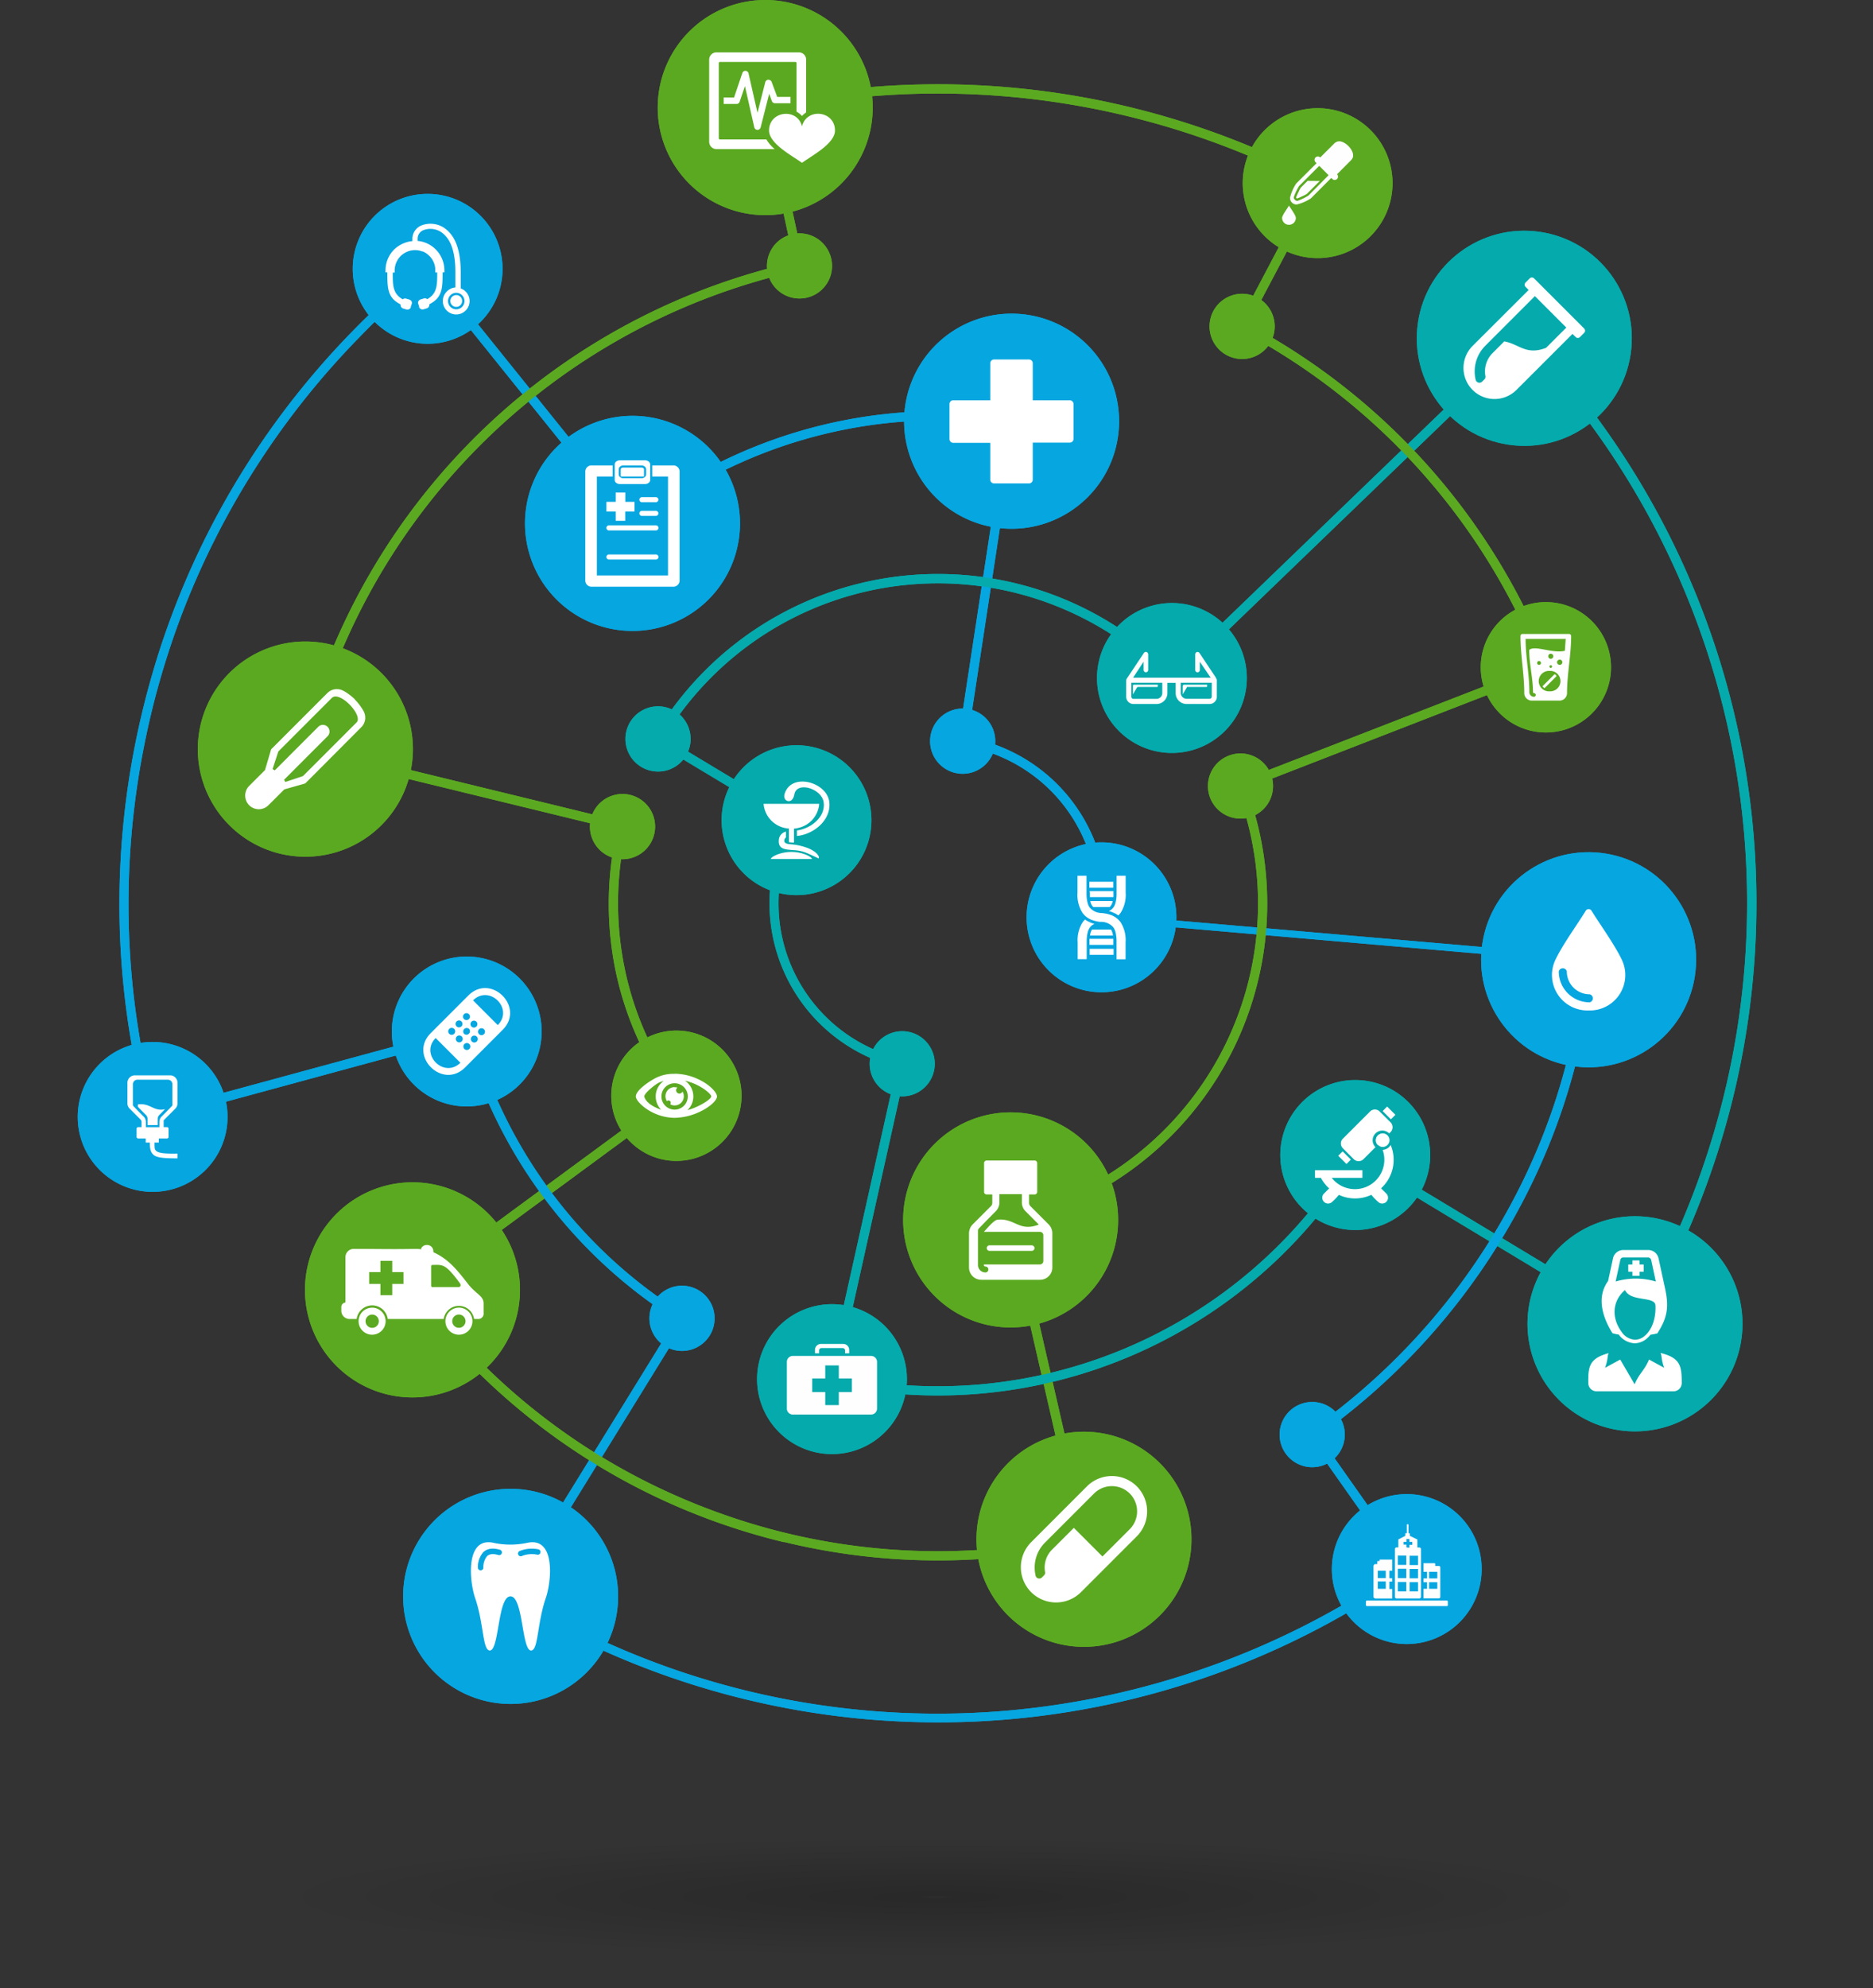 <svg xmlns="http://www.w3.org/2000/svg" xmlns:xlink="http://www.w3.org/1999/xlink" viewBox="0 0 454.58 482.22"><rect x="0" y="0" width="454.58" height="482.22" fill="#333333" stroke="none"/><defs><style>.cls-1,.cls-2{fill:#06a6e0;}.cls-1,.cls-3,.cls-5,.cls-7,.cls-8{fill-rule:evenodd;}.cls-3,.cls-4{fill:#05aaac;}.cls-5,.cls-6{fill:#5ba921;}.cls-7{fill:#fff;}.cls-8{fill:#fefefe;}.cls-9{fill:url(#radial-gradient);}</style><radialGradient id="radial-gradient" cx="227.29" cy="461.37" r="161.5" gradientTransform="translate(0 418.63) scale(1 0.09)" gradientUnits="userSpaceOnUse"><stop offset="0" stop-opacity="0.1"/><stop offset="0.03" stop-opacity="0.2"/><stop offset="1" stop-opacity="0"/></radialGradient></defs><title>Icons_Web_WithShadow</title><g id="Layer_2" data-name="Layer 2"><g id="Header"><polygon class="cls-1" points="232.56 179.59 246.38 89.04 248.59 89.37 234.76 179.92 232.56 179.59"/><rect class="cls-2" x="324.77" y="169.11" width="1.67" height="117.01" transform="translate(70.73 532.35) rotate(-85.05)"/><rect class="cls-2" x="328.43" y="343.01" width="2.23" height="41.36" transform="translate(-149.34 256.27) rotate(-35.18)"/><rect class="cls-2" x="35.66" y="259.44" width="79" height="2.23" transform="translate(-65.69 28.82) rotate(-15.2)"/><rect class="cls-2" x="105.09" y="352.38" width="79.28" height="2.22" transform="translate(-232.1 291.01) rotate(-58.32)"/><rect class="cls-2" x="127.52" y="56.47" width="2.23" height="79.29" transform="translate(-31.84 101.9) rotate(-38.83)"/><polygon class="cls-3" points="192.53 200.28 159.13 180.2 160.27 178.29 193.68 198.37 192.53 200.28"/><rect class="cls-4" x="275.19" y="118.04" width="112.45" height="2.23" transform="translate(10.07 263.28) rotate(-43.93)"/><polygon class="cls-3" points="197.98 347.15 217.9 257.75 220.07 258.23 200.15 347.63 197.98 347.15"/><rect class="cls-4" x="367.38" y="270.97" width="2.23" height="66.13" transform="translate(-82.13 462.65) rotate(-58.92)"/><path class="cls-5" d="M70,195.64A159.37,159.37,0,0,1,198.54,62.41l.4,2.19A157.35,157.35,0,0,0,76.85,174.85,154,154,0,0,0,72.18,196Z"/><rect class="cls-6" x="188.93" y="25.63" width="2.23" height="40.73" transform="translate(-5.43 41.39) rotate(-12.26)"/><polygon class="cls-5" points="74.37 180.63 151.36 199.39 150.84 201.55 73.85 182.8 74.37 180.63"/><polygon class="cls-5" points="99.76 311.75 163.51 264.89 164.82 266.69 101.08 313.55 99.76 311.75"/><rect class="cls-6" x="252.9" y="294.91" width="2.23" height="78.02" transform="translate(-68.31 65.34) rotate(-12.94)"/><polygon class="cls-5" points="300.69 189.58 373.41 161.35 374.21 163.43 301.49 191.66 300.69 189.58"/><path class="cls-5" d="M179.3,26.46A197.8,197.8,0,0,1,309.35,38.08q3.63,1.64,7.13,3.38t7,3.66l-1.07,2c-2.25-1.23-4.55-2.44-6.9-3.61s-4.69-2.28-7.06-3.35A195.58,195.58,0,0,0,179.84,28.62Z"/><path class="cls-3" d="M162,173.55a79.93,79.93,0,0,1,127.15-5.43l-1.72,1.42a76.75,76.75,0,0,0-12.69-12.18,78.46,78.46,0,0,0-15.17-9,77.71,77.71,0,0,0-95.74,26.48Z"/><path class="cls-3" d="M371.62,82.23a198.57,198.57,0,0,1,46.29,193.93,201.82,201.82,0,0,1-9.75,25.89A198.83,198.83,0,0,1,395,326.23L393.1,325a195.81,195.81,0,0,0,13-23.91,198.15,198.15,0,0,0,9.63-25.61A196.3,196.3,0,0,0,370,83.77Z"/><circle class="cls-4" cx="369.93" cy="82.05" r="26.09" transform="translate(234.31 435.87) rotate(-81.53)"/><path class="cls-3" d="M301,171.93a18.18,18.18,0,1,0-24.05,9.1A18.18,18.18,0,0,0,301,171.93Z"/><rect class="cls-6" x="289.93" y="61.31" width="40.73" height="2.23" transform="translate(110.33 307.77) rotate(-62.19)"/><path class="cls-5" d="M336.37,51.89A18.18,18.18,0,1,0,312.32,61,18.18,18.18,0,0,0,336.37,51.89Z"/><path class="cls-5" d="M308.69,82.39a7.91,7.91,0,1,0-10.46,4A7.91,7.91,0,0,0,308.69,82.39Z"/><path class="cls-5" d="M209.5,36.83A26.09,26.09,0,1,0,175,49.88,26.08,26.08,0,0,0,209.5,36.83Z"/><path class="cls-5" d="M201.26,67.71a7.9,7.9,0,1,0-10.46,4A7.9,7.9,0,0,0,201.26,67.71Z"/><path class="cls-5" d="M158.31,203.72a7.91,7.91,0,1,0-10.46,4A7.9,7.9,0,0,0,158.31,203.72Z"/><path class="cls-5" d="M97.9,192.45A26.1,26.1,0,1,0,63.38,205.5,26.11,26.11,0,0,0,97.9,192.45Z"/><path class="cls-5" d="M178.58,272.29a15.81,15.81,0,1,0-20.92,7.91A15.82,15.82,0,0,0,178.58,272.29Z"/><path class="cls-5" d="M123.89,323.61a26.09,26.09,0,1,0-34.51,13.05A26.09,26.09,0,0,0,123.89,323.61Z"/><path class="cls-5" d="M286.86,384.11a26.09,26.09,0,1,0-34.51,13.05A26.09,26.09,0,0,0,286.86,384.11Z"/><path class="cls-3" d="M420.6,331.84a26.09,26.09,0,1,0-34.52,13.05A26.09,26.09,0,0,0,420.6,331.84Z"/><path class="cls-5" d="M389.6,168.36a15.81,15.81,0,1,0-20.92,7.91A15.81,15.81,0,0,0,389.6,168.36Z"/><path class="cls-3" d="M166.91,182.5a7.91,7.91,0,1,0-10.46,3.95A7.9,7.9,0,0,0,166.91,182.5Z"/><path class="cls-1" d="M387.06,226.92a153.34,153.34,0,0,1-14.15,57.76,161.19,161.19,0,0,1-57.41,66.68l-1.23-1.86a159.13,159.13,0,0,0,56.62-65.75,151.57,151.57,0,0,0,13.95-56.92Z"/><circle class="cls-2" cx="385.56" cy="232.81" r="26.09" transform="translate(94.7 576.69) rotate(-80.9)"/><path class="cls-1" d="M325.68,351.24a7.91,7.91,0,1,0-10.46,3.95A7.9,7.9,0,0,0,325.68,351.24Z"/><path class="cls-3" d="M218.42,259a37.61,37.61,0,0,1-3.86-1.1,39.31,39.31,0,0,1-3.75-1.47,41,41,0,0,1-12.54-65.82l1.59,1.55a38.39,38.39,0,0,0-4.21,5.18,39.12,39.12,0,0,0-3.28,5.86,38.71,38.71,0,0,0,19.36,51.2,37.77,37.77,0,0,0,3.55,1.39,36.63,36.63,0,0,0,3.64,1Z"/><path class="cls-1" d="M235,178.86a40.64,40.64,0,0,1,4.81,1.18,41.72,41.72,0,0,1,4.64,1.78,40.93,40.93,0,0,1,24.08,38.87c-.05,1.22-.15,2.44-.31,3.66s-.37,2.42-.64,3.63l-2.17-.48a34.53,34.53,0,0,0,.6-3.42c.15-1.16.25-2.31.29-3.47a38.68,38.68,0,0,0-22.76-36.76,38.88,38.88,0,0,0-8.94-2.81Z"/><path class="cls-3" d="M333.52,274.24a119.43,119.43,0,0,1-136,60.4l.56-2.16a117.15,117.15,0,0,0,133.43-59.27Z"/><path class="cls-1" d="M163.44,118.5a120.14,120.14,0,0,1,41.49-16.56,118.67,118.67,0,0,1,44.5-.19l-.4,2.19a116.41,116.41,0,0,0-43.68.19,117.76,117.76,0,0,0-40.71,16.24Z"/><path class="cls-1" d="M342.83,381A198.5,198.5,0,0,1,144.3,399.41q-7.08-3.27-13.8-7t-13.16-8l1.23-1.86q6.32,4.22,13,8c4.41,2.46,9,4.79,13.65,6.95a195.43,195.43,0,0,0,100.38,17.34,197.41,197.41,0,0,0,95.92-35.56Z"/><path class="cls-1" d="M120.35,72.71a18.18,18.18,0,1,0-24,9.09A18.19,18.19,0,0,0,120.35,72.71Z"/><path class="cls-1" d="M129.85,257.68a18.18,18.18,0,1,0-24.06,9.09A18.19,18.19,0,0,0,129.85,257.68Z"/><path class="cls-5" d="M300.28,185.85a79.85,79.85,0,0,1-57.2,111.66l-.43-2.18a77.62,77.62,0,0,0,55.6-108.56Z"/><path class="cls-3" d="M226.19,261.24a7.9,7.9,0,1,0-10.46,4A7.89,7.89,0,0,0,226.19,261.24Z"/><path class="cls-3" d="M209.88,206.45a18.18,18.18,0,1,0-24,9.09A18.19,18.19,0,0,0,209.88,206.45Z"/><path class="cls-1" d="M177.27,137.73a26.09,26.09,0,1,0-34.51,13A26.09,26.09,0,0,0,177.27,137.73Z"/><path class="cls-1" d="M269.28,112.94a26.09,26.09,0,1,0-34.52,13A26.1,26.1,0,0,0,269.28,112.94Z"/><path class="cls-1" d="M147.69,398A26.09,26.09,0,1,0,113.18,411,26.09,26.09,0,0,0,147.69,398Z"/><path class="cls-3" d="M218.5,342a18.18,18.18,0,1,0-24.06,9.1A18.18,18.18,0,0,0,218.5,342Z"/><path class="cls-3" d="M345.5,287.65a18.19,18.19,0,1,0-24.06,9.1A18.19,18.19,0,0,0,345.5,287.65Z"/><path class="cls-5" d="M269.07,306.63a26.09,26.09,0,1,0-34.52,13.06A26.1,26.1,0,0,0,269.07,306.63Z"/><path class="cls-1" d="M283.9,230a18.18,18.18,0,1,0-24,9.1A18.18,18.18,0,0,0,283.9,230Z"/><path class="cls-1" d="M240.87,183a7.91,7.91,0,1,0-10.46,4A7.91,7.91,0,0,0,240.87,183Z"/><path class="cls-5" d="M308.29,193.87a7.9,7.9,0,1,0-10.46,4A7.9,7.9,0,0,0,308.29,193.87Z"/><path class="cls-1" d="M358,388.07a18.18,18.18,0,1,0-24.06,9.1A18.18,18.18,0,0,0,358,388.07Z"/><path class="cls-1" d="M53.62,278.39a18.18,18.18,0,1,0-24.06,9.1A18.18,18.18,0,0,0,53.62,278.39Z"/><path class="cls-1" d="M172.75,323A7.91,7.91,0,1,0,162.29,327,7.92,7.92,0,0,0,172.75,323Z"/><path class="cls-1" d="M33.62,261.81a197.34,197.34,0,0,1-4.64-42,199.59,199.59,0,0,1,4.42-42.16q1.58-7.36,3.67-14.52,1.74-6,3.82-11.71h0a196.89,196.89,0,0,1,18.55-38A199.37,199.37,0,0,1,85.71,80.18q5.3-5.42,10.85-10.3t11.56-9.43l1.34,1.78Q103.63,66.64,98,71.55T87.29,81.74a195.92,195.92,0,0,0-43.44,68h0q-2.58,6.87-4.67,14t-3.62,14.36a196.76,196.76,0,0,0-4.37,41.7,194.21,194.21,0,0,0,4.58,41.52Z"/><path class="cls-5" d="M161.28,263.61a79.31,79.31,0,0,1-12-28.73,80.36,80.36,0,0,1,0-31.25l2.18.43a78,78,0,0,0,.06,30.38,77.24,77.24,0,0,0,11.61,27.93Z"/><path class="cls-5" d="M303.29,78.82a158.93,158.93,0,0,1,70.37,76.43l-2,.89a156.78,156.78,0,0,0-69.38-75.36Z"/><path class="cls-1" d="M161.8,318.7a119.41,119.41,0,0,1-19.48-16.12q-3.78-3.87-7.2-8.07h0a119.53,119.53,0,0,1-22.83-44.83l2.16-.56a118.1,118.1,0,0,0,8.87,23.2q2.4,4.71,5.22,9.2h0A117.47,117.47,0,0,0,163,316.84Z"/><path class="cls-5" d="M190.3,374.08a158.56,158.56,0,0,1-73.25-40.21,162,162,0,0,1-11.43-12.21,160.32,160.32,0,0,1-10.05-13.29l1.84-1.25a158.14,158.14,0,0,0,9.91,13.11,160.93,160.93,0,0,0,11.27,12,155.34,155.34,0,0,0,41.1,28.56,159.64,159.64,0,0,0,15.23,6.33,156.43,156.43,0,0,0,82.15,6.36l.42,2.18a158.14,158.14,0,0,1-67.18-1.63Z"/><path class="cls-7" d="M372.5,71.85l-6.58,6.58,0,0-1.16,1.17-2.1,2.09-.65.66-.66.65-.87.88a8.79,8.79,0,0,0-2.34,8.23.94.94,0,0,0,1.58.45l.53-.52a.92.92,0,0,0,.26-.83,6.27,6.27,0,0,1,1.74-5.56l2.83-2.84c3.6.62,5.26,3.45,10.15,1.57l4.92-4.92-7.63-7.63ZM381.64,81,368.05,94.58h0a7.54,7.54,0,0,1-10.66,0h0a7.56,7.56,0,0,1,0-10.66L371,70.34l-.74-.75a.74.74,0,0,1,0-1.06l1-1a.74.74,0,0,1,1.06,0l2.26,2.26,7.63,7.63,2.26,2.26a.75.75,0,0,1,0,1.07l-1,1a.74.74,0,0,1-1.06,0Z"/><path class="cls-7" d="M113.66,241.48c5.51-5.51,13.85,2.82,8.33,8.33l-9.1,9.11c-5.51,5.51-13.85-2.82-8.34-8.33,0,0,9.11-9.11,9.11-9.11Zm.24,11.77a.84.84,0,1,0,0,1.19.84.84,0,0,0,0-1.19Zm-1.84-1.84a.84.84,0,1,0,0,1.19.84.84,0,0,0,0-1.19Zm-1.83-1.84a.85.85,0,0,0-1.2,0,.84.84,0,0,0,0,1.19.84.84,0,0,0,1.2-1.19Zm5.48,1.87a.84.84,0,1,0,0,1.19.84.84,0,0,0,0-1.19Zm-1.84-1.84a.84.84,0,1,0-1.19,1.2.85.85,0,0,0,1.19-1.2ZM112,247.77a.84.84,0,1,0,0,1.19.84.84,0,0,0,0-1.19Zm5.46,1.89a.84.84,0,1,0,0,1.19.84.84,0,0,0,0-1.19Zm-1.84-1.84a.84.84,0,1,0,0,1.19.84.84,0,0,0,0-1.19ZM113.81,246a.84.84,0,1,0,0,1.19.84.84,0,0,0,0-1.19Zm-8.07,5.79c-3.94,3.94,2,9.91,6,6l-6-6Zm15.07-3.14c3.94-3.95-2-9.91-6-6Z"/><path class="cls-7" d="M194.65,39.49c-2.58-1.83-8-4.68-8-7.84,0-4.78,6.89-5.57,8-1,1.14-4.59,8-3.8,8,1,0,3.16-5.44,6-8,7.84ZM173.88,12.7a1.76,1.76,0,0,0-1.76,1.76V34.4a1.76,1.76,0,0,0,1.76,1.76H188A9.64,9.64,0,0,1,186,33.82H174.72a.28.28,0,0,1-.27-.27V15.3a.28.28,0,0,1,.27-.27h18.33a.28.28,0,0,1,.27.27V27.08a5,5,0,0,1,1.33,1.06,4.52,4.52,0,0,1,1-.86V14.46a1.76,1.76,0,0,0-1.76-1.76Zm1.76,10.94v1.58h3.13a.78.78,0,0,0,.74-.53h0l1.29-3.8,2.27,10a.79.79,0,0,0,1.54,0h0l2.07-8.14.66,1.78a.81.81,0,0,0,.76.52h3.76V23.5h-3.23l-1.33-3.57a.79.79,0,0,0-.57-.55.78.78,0,0,0-1,.57l-1.89,7.41-2.16-9.51a.78.78,0,0,0-1.52-.11l-2,5.91Z"/><path class="cls-7" d="M119.75,374.22c-6.84-1.45-5.85,9.29-4.44,13.39,2.14,6.22,1.78,12.74,3.58,12.74,2.29,0,1.89-13.13,5-13.13s2.73,13.13,5,13.13c1.79,0,1.44-6.52,3.58-12.74,1.41-4.1,2.4-14.84-4.44-13.39a19.78,19.78,0,0,1-8.32,0Zm6.9,3.22a.65.65,0,0,1-.87-.35.66.66,0,0,1,.35-.87,7.52,7.52,0,0,1,2.23-.54,7.75,7.75,0,0,1,2.3.13.66.66,0,1,1-.27,1.3,6.21,6.21,0,0,0-1.92-.11,6.15,6.15,0,0,0-1.82.44Zm-9.34,2.84a.66.66,0,1,1-1.32-.06,5.44,5.44,0,0,1,1.28-3.69c.88-.86,2.2-1.17,4.12-.6a.67.67,0,0,1-.38,1.28c-1.38-.42-2.27-.26-2.81.27A4.25,4.25,0,0,0,117.31,380.28Z"/><path class="cls-7" d="M241.25,117.26h8.5a.9.9,0,0,0,.9-.9v-9h9a.9.9,0,0,0,.9-.9V98a.91.91,0,0,0-.9-.9h-9v-9a.9.9,0,0,0-.9-.9h-8.5a.9.9,0,0,0-.91.9v9h-9a.9.9,0,0,0-.9.9v8.51a.9.9,0,0,0,.9.9h9v9A.91.91,0,0,0,241.25,117.26Z"/><path class="cls-7" d="M143.55,142.32h19.88a1.52,1.52,0,0,0,1.51-1.51V114.39a1.51,1.51,0,0,0-1.51-1.5H158.3v2.7h3.83v24H144.86v-24h3.83v-2.7h-5.14a1.5,1.5,0,0,0-1.5,1.5v26.42a1.51,1.51,0,0,0,1.5,1.51Zm5.88-16v-2.25h-2.25v-2.34h2.25v-2.26h2.34v2.26H154v2.34h-2.25v2.25Zm7.14-14.66a1.41,1.41,0,0,1,.88.3.88.88,0,0,1,.35.68v3.8a.85.85,0,0,1-.35.67,1.36,1.36,0,0,1-.88.3h-6.15a1.39,1.39,0,0,1-.89-.3.87.87,0,0,1-.34-.67v-3.8a.9.9,0,0,1,.34-.68,1.44,1.44,0,0,1,.89-.3Zm-5.32,1.25h4.49a1.15,1.15,0,0,1,.74.26h0a.87.87,0,0,1,.34.67v1.21a.87.87,0,0,1-.34.68h0a1.15,1.15,0,0,1-.74.26h-4.49a1.2,1.2,0,0,1-.75-.26h0a.89.89,0,0,1-.33-.68v-1.21a.89.89,0,0,1,.33-.67h0a1.2,1.2,0,0,1,.75-.26Zm-3.46,21.58h11.4a.62.62,0,0,1,.62.62h0a.61.61,0,0,1-.62.61h-11.4a.61.61,0,0,1-.61-.61h0a.61.61,0,0,1,.61-.62Zm11.4-2.29H147.36v0h-.06v0h0v0h0v0h0v0h0v0h0v0h0v0h0v0h0v0h0v0h0v0h0v0h0v0h0v0h0v0h0v0h0v0h0v0h0v0h0v0h0v0h0v0H159.7v0h0v0h0v0h0v0h0v0h0v0h0v0h0v0h0v0h0v0h0v0h0v0h0v0h0v0h0v0h0v0h0v0h0v0h0v0h0v0h0v0h0v0h-.06v0h-.44Zm-11.4-4.77h11.4a.62.62,0,0,1,.62.62h0a.62.62,0,0,1-.62.62h-11.4a.61.61,0,0,1-.61-.62h0a.61.61,0,0,1,.61-.62Zm8-3.52h3.38a.61.61,0,0,1,.62.61h0a.62.62,0,0,1-.62.62h-3.38a.61.61,0,0,1-.61-.62h0a.61.61,0,0,1,.61-.61Zm0-3.32h3.38a.61.61,0,0,1,.62.61h0a.62.62,0,0,1-.62.62h-3.38a.61.61,0,0,1-.61-.62h0a.61.61,0,0,1,.61-.61Zm-5.14-5v-1.74a.4.4,0,0,1,.15-.29h0a.67.67,0,0,1,.43-.14h4.49a.67.67,0,0,1,.43.14h0a.4.4,0,0,1,.15.29v1.74Z"/><path class="cls-7" d="M252.09,297l-3.21-3.21a3,3,0,0,1-.65-1,2.85,2.85,0,0,1-.22-1.13v-2h-5.45v2a2.85,2.85,0,0,1-.22,1.13,3,3,0,0,1-.65,1c-1.43,1.43-2.75,2.77-4.14,4.22a.74.74,0,0,0-.2.5h0v8.33a1.8,1.8,0,0,0,.53,1.28,1.83,1.83,0,0,0,1.28.53.72.72,0,0,0,0-1.44.4.4,0,0,1-.26-.1h0a.35.35,0,0,1-.11-.26v-.14H252.4a.82.82,0,0,0,.82-.82v-6.27a.82.82,0,0,0-.82-.82H238.79c.7-.72,2.41-2.87,3.34-2.95,4.2-.4,5.22,3,9.9,1.22l.06-.06Zm-11.92,5.07H250.4a.69.69,0,0,1,.68.68h0a.68.68,0,0,1-.68.67H240.17a.68.68,0,0,1-.68-.67h0a.68.68,0,0,1,.68-.68Zm.16-12.34h-.87a.61.61,0,0,1-.62-.61v-7a.62.62,0,0,1,.62-.62h11.65a.62.62,0,0,1,.62.62v7a.61.61,0,0,1-.62.61h-1.36v2a1.32,1.32,0,0,0,.08.47,1.27,1.27,0,0,0,.28.4l4.42,4.42a3,3,0,0,1,.65,1,2.93,2.93,0,0,1,.22,1.14v8.31a2.93,2.93,0,0,1-.87,2.09h0a3,3,0,0,1-2.09.87H238.14a3,3,0,0,1-2.09-.87h0a3,3,0,0,1-.87-2.09v-8.31a2.94,2.94,0,0,1,.23-1.14,2.79,2.79,0,0,1,.64-1l4.42-4.42a1.27,1.27,0,0,0,.28-.4,1.32,1.32,0,0,0,.08-.47v-2Z"/><path class="cls-7" d="M270.37,221.5a4,4,0,0,1-.75.46l.75-.46ZM265,223.16a4.12,4.12,0,0,0-.75.47l.75-.47Zm-1.33,7.71h0Zm0-2.41h0Zm.24-2.26h0Zm.11-6.91h0Zm-.35-2.41h0Zm0-2.27h0Zm6.53,0h0Zm-5.81-.73h5.81v1.46h-5.81v-1.46Zm8.72-1.45H271v4.09h0v.36a8,8,0,0,1-.34,2.38v0a3.08,3.08,0,0,1-.43.85,2.64,2.64,0,0,1-1.12.88,7.86,7.86,0,0,1,1.32.48l.11.05a5.91,5.91,0,0,1,.88.54,4.73,4.73,0,0,0,.58-.68,8.13,8.13,0,0,0,1.2-4.89h0v-4.09ZM271,232.69h2.18V228.6h0a8.13,8.13,0,0,0-1.2-4.89,5,5,0,0,0-2.32-1.75,8,8,0,0,0-1.7-.42l-.48-.07a3.85,3.85,0,0,1-3-1.33,3.08,3.08,0,0,1-.43-.85l-.06-.19a8.67,8.67,0,0,1-.29-2.22v-.36h0v-4.09h-2.19v4.09h0a8.13,8.13,0,0,0,1.2,4.89,5,5,0,0,0,2.32,1.75,8.41,8.41,0,0,0,1.9.45l.28,0a3.88,3.88,0,0,1,3,1.33,3.68,3.68,0,0,1,.54,1.2v0a9.63,9.63,0,0,1,.24,2.25h0v.14h0v2.26h0v1.82Zm-5.36-8.59a2.64,2.64,0,0,0-1.12.88,3.39,3.39,0,0,0-.49,1c0,.06,0,.13-.05.19a9.35,9.35,0,0,0-.24,2.07v.33h0v4.09h-2.19V228.6h0a8.13,8.13,0,0,1,1.2-4.89,4.22,4.22,0,0,1,.59-.67,6.09,6.09,0,0,0,.87.53l.11.06a7.86,7.86,0,0,0,1.32.47Zm-1.18,6.05h5.81v1.45h-5.81v-1.45Zm0-2.42h5.75c0,.27,0,.56,0,.87v.59h-5.79v-.59c0-.31,0-.6,0-.87Zm.58-2.26h4.6a3.16,3.16,0,0,1,.43,1.16q0,.13.06.3h-5.59l.06-.3a3.16,3.16,0,0,1,.44-1.16Zm-.43-6.91h5.45a2.89,2.89,0,0,1-.47,1.15,2,2,0,0,1-.28.31h-3.95a2,2,0,0,1-.28-.31,3,3,0,0,1-.47-1.15Zm-.17-2.41h5.79v.55a8.84,8.84,0,0,1,0,.91h-5.71c0-.34,0-.7,0-1.09Z"/><path class="cls-7" d="M192.7,201a7,7,0,0,0,2-.47,6.45,6.45,0,0,0,4.12-5.55H185.32a6.57,6.57,0,0,0,6.15,6v3.28a5.51,5.51,0,0,0,1.23.12V201Zm6,7.23c-2.71-1.24-3.64-1.83-5.84-2s-4-.13-3.84-2.44a2.23,2.23,0,0,1,1.74-2.07v1.4a1,1,0,0,0-.41.76c-.05.65.62.82,1.38.9a14.68,14.68,0,0,1,4.5,1c2.05.88,2.73,2,2.47,2.44Zm-5.32-6.79c3.25-.38,7-3.15,6.53-6.78-.4-3.35-6.5-5.25-7.11-2-.2,1.09-.7,1.62-1.29,1.66-.77.06-1.51-.71-1-2,1.79-4.94,10.19-2.58,10.76,2.2.52,4.43-3.82,7.88-7.86,8.26v-1.33Zm-1.31,6.92h5c-.07-.54-2.3-1.71-5-1.71s-4.92,1.17-5,1.71Z"/><path class="cls-7" d="M33.46,267.89c3-.42,3.82,1.81,6.59,1.16-.45.47-.91.93-1.39,1.41a1.42,1.42,0,0,0-.29.43,1.45,1.45,0,0,0-.1.51v1.5H35.81v-1.5a1.31,1.31,0,0,0-.39-.94c-.65-.65-1.25-1.26-1.87-1.91a.33.33,0,0,1-.09-.23h0v-.43Zm4.08,9.26h1v-1h2a.37.37,0,0,0,.37-.37v-2a.37.37,0,0,0-.37-.38h-.82v-1.3a.78.78,0,0,1,0-.28.56.56,0,0,1,.17-.24l2.67-2.67a1.79,1.79,0,0,0,.39-.59,1.72,1.72,0,0,0,.13-.68v-5a1.81,1.81,0,0,0-.52-1.27h0a1.75,1.75,0,0,0-1.26-.53H32.73a1.76,1.76,0,0,0-1.27.53h0a1.78,1.78,0,0,0-.53,1.27v5a1.91,1.91,0,0,0,.13.68,1.81,1.81,0,0,0,.4.59l2.67,2.67a.54.54,0,0,1,.16.24.61.61,0,0,1,.06.28v1.3h-.83a.38.38,0,0,0-.37.38v2a.38.38,0,0,0,.37.37h1.84v1h1c0,1.51.19,2.42,1,3.05s2.54.78,5.72.78v-1.15H42.06c-2.21,0-3.38-.14-4-.55s-.53-.91-.56-1.9c0-.07,0-.15,0-.22Zm-.5-3.73h1.65v-1.3a1.72,1.72,0,0,1,.13-.68,1.79,1.79,0,0,1,.39-.59c.87-.86,1.67-1.67,2.5-2.55a.39.39,0,0,0,.13-.3h0v-5a1.09,1.09,0,0,0-1.1-1.1h-7.4a1.09,1.09,0,0,0-1.09,1.1v5h0a.42.42,0,0,0,.12.3c.84.88,1.64,1.69,2.5,2.55a1.79,1.79,0,0,1,.39.59,1.72,1.72,0,0,1,.14.68v1.3Z"/><path class="cls-7" d="M90.33,318.87a1.61,1.61,0,1,0,1.61,1.61,1.61,1.61,0,0,0-1.61-1.61Zm4.87-4.7H92.33v-2.74H89.6v-2.86h2.73v-2.73H95.2v2.73h2.73v2.86H95.2v2.74Zm7-11.31a1.49,1.49,0,0,1,1.36-.87h.11a1.5,1.5,0,0,1,1.5,1.5h0a2.11,2.11,0,0,1,0,.25c3.61,1.64,5.63,4.11,8.44,7.72,1.91,2.45,3.74,2.84,3.76,4.68l0,2.29a1.31,1.31,0,0,1-1.46,1.51h-.85a3.72,3.72,0,0,0-3.69-3.18,3.67,3.67,0,0,0-2.63,1.09,3.61,3.61,0,0,0-1.05,2.09H94.11a3.81,3.81,0,0,0-7.55,0h0l-1.85,0a2,2,0,0,1-1.87-2s0-1,0-1a1.11,1.11,0,0,1,1-1v-11a2,2,0,0,1,2-2c5.94,0,9.18.11,14.91,0a9.67,9.67,0,0,1,1.53.1Zm9.17,16a1.61,1.61,0,1,0,1.61,1.61,1.61,1.61,0,0,0-1.61-1.61Zm0-1.67a3.28,3.28,0,1,0,3.29,3.28,3.28,3.28,0,0,0-3.29-3.28Zm-.06-5c.63,0,.49-.66.37-.84-3.66-5-4.29-4.53-6.73-4.52a.31.31,0,0,0-.31.31v4.74a.31.31,0,0,0,.31.32Zm-21,5a3.28,3.28,0,1,1-3.28,3.28A3.28,3.28,0,0,1,90.33,317.2Z"/><path class="cls-7" d="M83.35,167.56a13.16,13.16,0,0,1,2.81,2.11l0,.05a12.94,12.94,0,0,1,2.07,2.76,3.33,3.33,0,0,1,.39,2.05,3.29,3.29,0,0,1-.94,1.87h0L74.24,189.88a.73.73,0,0,1-.39.22L69,191.48l-3.85,3.84a3.31,3.31,0,0,1-4.68,0h0a3.33,3.33,0,0,1,0-4.68l3.85-3.85L65.73,182a.74.74,0,0,1,.23-.4l13.47-13.47a3.25,3.25,0,0,1,3.92-.55Zm-17.2,19a6,6,0,0,1,.53.31l10.64-10.65a1.61,1.61,0,0,1,2.27,2.27L68.94,189.15a6,6,0,0,1,.31.53l4.28-1.43,1.78-1.78,9.5-9.5,1.74-1.74h0c1.67-1.68-4.11-7.77-6-5.95l-13,13Z"/><path class="cls-7" d="M262.36,386.2a8.57,8.57,0,0,1-12.1,0h0a8.59,8.59,0,0,1,0-12.11h0l13.54-13.55h0a8.57,8.57,0,0,1,12.11,0h0a8.59,8.59,0,0,1,0,12.11L262.36,386.2Zm-1.73-15.59,6.94,6.94,6.62-6.62a6.14,6.14,0,0,0,0-8.66h0a6.14,6.14,0,0,0-8.66,0h0l-6.61,6.61-3.82,3.82-1.49,1.49a8.55,8.55,0,0,0-2.27,8,.86.86,0,0,0,.64.67.89.89,0,0,0,.9-.23l.51-.51a.87.87,0,0,0,.25-.81,6.13,6.13,0,0,1,1.69-5.42l5.31-5.3Z"/><path class="cls-7" d="M396.18,305.73h1.74v1h1v1.74h-1v1h-1.74v-1h-1v-1.74h1v-1Zm5.58,10.8c-.12-1-1.51-1.23-3-1.47-1.75-.29-3.62-.59-4.37-2.13h0c-3.16,2.67-3.28,6.86-.8,10.17h0a4.16,4.16,0,0,0,3.24,1.87,3.62,3.62,0,0,0,2.41-1h0c2-1.72,2.69-4.81,2.53-7.47Zm.4,7C405,319.3,405,316.46,404,312l-1.46-6.74a2.64,2.64,0,0,0-.9-1.48,2.6,2.6,0,0,0-1.63-.57h-6a2.56,2.56,0,0,0-2.53,2l-1.19,5.51c-2.92,4-1.3,8.91,1.06,12.67a10.54,10.54,0,0,0,1.53.33,5,5,0,0,0,3.87,2.11,4.59,4.59,0,0,0,3-1.2h0a7,7,0,0,0,.84-.88,13.38,13.38,0,0,0,1.5-.29Zm-10-12.69a17.26,17.26,0,0,1,4.86-.7,17.62,17.62,0,0,1,4.85.71l-1.12-5.19a.76.76,0,0,0-.26-.44A.75.75,0,0,0,400,305h-6a.75.75,0,0,0-.49.17.76.76,0,0,0-.26.44l-1.12,5.18Zm16,24.64c0-4.09-.28-6.1-5.15-7.3.4.75.1,1.43.89,3.6l-3.67-2c-1.17,2.76-2.33,3.21-3.5,6l-3.5-6-3.68,2c.78-2.12.51-2.81.87-3.55-4.68,1.27-5,3.24-4.94,7.25a2,2,0,0,0,2,2h18.63A2,2,0,0,0,408.16,335.47Z"/><path class="cls-7" d="M163.73,260.45a13.87,13.87,0,0,1,6.13,1.52c2.5,1.25,4.15,3.06,4.15,4s-1.73,2.57-4.18,3.71a14.85,14.85,0,0,1-6.1,1.47,12.32,12.32,0,0,1-5.55-1.41c-2.32-1.2-3.86-2.94-3.86-3.77,0-1.56,3.39-3.76,4.82-4.49a9.57,9.57,0,0,1,4.59-1Zm-7.35,5.47c0,.43.57,1.6,2.44,2.56a12.83,12.83,0,0,0,1.64.7,4.62,4.62,0,0,1-1.32-3.23,4.54,4.54,0,0,1,1.35-3.24,4.15,4.15,0,0,1,.6-.51,7.13,7.13,0,0,0-1.19.42c-.89.42-3.52,2.55-3.52,3.3Zm10.52,3.35a14.71,14.71,0,0,0,2.34-.87c2-.92,3.38-2,3.38-2.45s-1.35-1.72-3.38-2.74a13.52,13.52,0,0,0-3-1.07,4.75,4.75,0,0,1,.69.57,4.6,4.6,0,0,1,0,6.49l-.08.07Zm-.91-5.58a3.21,3.21,0,0,0-4.52,0,3.2,3.2,0,1,0,4.52,0Zm-2.26,0a2.21,2.21,0,0,0-2.22,2.22,2.25,2.25,0,0,0,.33,1.18.55.55,0,0,1,.39-.16.56.56,0,0,1,.56.56.59.59,0,0,1-.13.37,2.13,2.13,0,0,0,1.07.28,2.22,2.22,0,0,0,1.91-3.37.8.8,0,0,1-.74.49.81.81,0,0,1-.81-.81.8.8,0,0,1,.33-.65A2.22,2.22,0,0,0,163.73,263.73Z"/><path class="cls-7" d="M385.56,245.1a8.6,8.6,0,0,0,7.93-12.56c-1.77-3.62-5.22-8.38-7.22-11.62a.82.82,0,0,0-1.41,0c-2,3.26-5.49,8.05-7.25,11.67a8.6,8.6,0,0,0,7.95,12.51Zm-7.24-9.46a1,1,0,0,1,1.95,0,5.53,5.53,0,0,0,5.54,5.54,1,1,0,0,1,0,1.95,7.48,7.48,0,0,1-7.49-7.49Z"/><path class="cls-8" d="M312.84,54.53a1.66,1.66,0,0,0,1.66-1.67c0-.66-1.23-2.23-1.66-3-.44.79-1.67,2.36-1.67,3a1.67,1.67,0,0,0,1.67,1.67Zm15.57-16.66a1.79,1.79,0,0,1-.52,1l-3.38,3.39a.83.83,0,0,1,0,1.15h0a.82.82,0,0,1-1.16,0l-.25-.25-4.93,4.94a10.67,10.67,0,0,1-3.39,1.49,1.56,1.56,0,0,1-1.68-1.68,10.77,10.77,0,0,1,1.49-3.39l4.94-4.93-.25-.25a.81.81,0,0,1,0-1.15h0a.83.83,0,0,1,1.15,0l3.39-3.38a1.85,1.85,0,0,1,1-.52c1.51-.21,3.77,2,3.56,3.56Zm-11.06,6-1.65,1.65h0a6.53,6.53,0,0,0-.52,1,15,15,0,0,0-.62,1.38.56.56,0,0,0,.1.15.44.44,0,0,0,.15.1c.26-.09.84-.35,1.39-.61a6.46,6.46,0,0,0,1-.53l3.11-3.11Zm5.1-1.37-2.27-2.27-4.88,4.88A14.19,14.19,0,0,0,314,47.83a.91.91,0,0,0,.9.9,13.34,13.34,0,0,0,2.68-1.31Z"/><path class="cls-7" d="M93.57,65.58a7.12,7.12,0,0,1,.54-2.74,7.28,7.28,0,0,1,1.56-2.33h0A7.35,7.35,0,0,1,98,59h0a6.89,6.89,0,0,1,2.09-.51v-.66a3.53,3.53,0,0,1,2.36-3.21,6.06,6.06,0,0,1,5.16.53c2.23,1.45,4.2,4.26,4.21,10.95v3.87a3.08,3.08,0,0,1,1.2.76h0a3.25,3.25,0,1,1-4.6,0h0a3.23,3.23,0,0,1,2.1-1V66.05c0-6.15-1.7-8.62-3.62-9.86a4.76,4.76,0,0,0-4-.41,2.25,2.25,0,0,0-1.55,2v.66a7,7,0,0,1,2.09.51h0a7.13,7.13,0,0,1,2.32,1.56h0a7.09,7.09,0,0,1,1.55,2.33h0a7.13,7.13,0,0,1,.55,2.74v.49h-.44c0,.46,0,.23,0,.65,0,3.65-.32,5.6-3.22,7.08a.9.9,0,0,1-.63,1l-.77.23a.89.89,0,0,1-.93-.28l-.06,0-.07-.22a.56.56,0,0,1,0-.12l-.09-.28-.2-.62h0a.89.89,0,0,1,.64-.88l.77-.23a.88.88,0,0,1,.83.17c2.13-1.22,2.42-2.86,2.42-5.81,0-.43,0-.2,0-.68h-.48v-.49a4.89,4.89,0,0,0,0-.54,5.12,5.12,0,0,0-.34-1.36,5,5,0,0,0-1.08-1.61h0A5,5,0,0,0,102.63,61h0l-.13,0a4.87,4.87,0,0,0-1.76-.33,5,5,0,0,0-1.9.38,5.15,5.15,0,0,0-1.61,1.07h0a5.15,5.15,0,0,0-1.07,1.61,5,5,0,0,0-.38,1.9v.49h-.46c0,.51,0,.32,0,.77,0,2.89.32,4.51,2.43,5.72a.88.88,0,0,1,.83-.17l.77.23a.87.87,0,0,1,.63.88h0l-.2.62-.09.28,0,.12-.07.22-.06,0a.89.89,0,0,1-.93.28l-.77-.23a.9.9,0,0,1-.63-1c-2.87-1.46-3.21-3.38-3.22-7,0-.46,0-.26,0-.77h-.45v-.49Zm17.16,6A1.43,1.43,0,1,0,112.16,73a1.43,1.43,0,0,0-1.43-1.43Zm1.38,0a2,2,0,0,0-2.76,0h0a2,2,0,1,0,2.76,0Z"/><path class="cls-8" d="M275,166.28h0Zm-1.66-1v-.06h0V165l0-.08a1.46,1.46,0,0,1,.18-.38l.11-.16h0l4-6a.56.56,0,0,1,.77-.15.53.53,0,0,1,.2.22.6.6,0,0,1,.07.27v3.79a.56.56,0,0,1-1.12,0v-2L275,164.39h18.84l-2.64-3.87v2a.56.56,0,1,1-1.12,0v-3.79a.5.5,0,0,1,.07-.27.5.5,0,0,1,.19-.22.56.56,0,0,1,.77.15l4,6h0l0,.08h0a1.3,1.3,0,0,1,.22.46l0,.08v.22h0V169a1.72,1.72,0,0,1-.52,1.25h0a1.76,1.76,0,0,1-1.25.52h-5.58a2.66,2.66,0,0,1-2.65-2.65v-2.48h-2v2.48a2.65,2.65,0,0,1-2.65,2.65h-5.58a1.76,1.76,0,0,1-1.25-.52h0a1.76,1.76,0,0,1-.52-1.25V165.3Zm14.68,1.44a.16.16,0,0,1,.15-.09h4.63a.18.18,0,0,0,.18-.18v-.37h-5.57a.36.36,0,0,0-.36.35v2l1-1.7Zm-12.05,0-1,1.7v-2a.34.34,0,0,1,0-.17.33.33,0,0,1,.23-.17H281v.37a.18.18,0,0,1-.18.18h-4.63a.16.16,0,0,0-.15.09Zm6.13-1.11h-7.52V169a.52.52,0,0,0,.15.37h0a.52.52,0,0,0,.37.15h5.58a1.42,1.42,0,0,0,1.41-1.41v-2.48Zm12,0h-7.52v2.48a1.43,1.43,0,0,0,1.41,1.41h5.58a.49.49,0,0,0,.37-.16h0a.52.52,0,0,0,.15-.37Z"/><path class="cls-8" d="M333.72,387.74h4.17v-2.31h-.68v-1.79h.68v-.81h-.68V381h.68v-2.71h-2.95a.12.12,0,0,0-.12.12v.25h-.43a.13.13,0,0,0-.12.12h0v.62h-.59a.6.6,0,0,0-.33.54v7.37a.38.38,0,0,0,.37.38Zm8.12-15.83v-2.16h-.41v2.16h-.36v.62l-1.44.76h0a.24.24,0,0,0-.25.24v1.82h-.44a.4.4,0,0,0-.4.4v11.58a.4.4,0,0,0,.4.4h5.53a.41.41,0,0,0,.4-.4V375.76a.4.4,0,0,0-.4-.4H344v-1.82a.25.25,0,0,0-.26-.24h0l-1.58-.76v-.62Zm-.49,3.45v-.69h-.7V374h.7v-.69h.72V374h.69v.72h-.69v.69Zm-9.84,14v-.89a.24.24,0,0,1,.24-.23h19.41a.23.23,0,0,1,.23.23v.89a.22.22,0,0,1-.23.22H331.75a.23.23,0,0,1-.24-.22Zm10.6-12h2.05v2.27h-2.05v-2.27Zm0,3.21h2.05v2.27h-2.05v-2.27Zm0,3.21h2.05V386h-2.05v-2.26ZM341.3,386h-2.05v-2.26h2.05V386Zm0-3.2h-2.05v-2.27h2.05v2.27Zm0-3.21h-2.05v-2.27h2.05v2.27Zm7.93,8.11h-3.75v-2.31h.87v-1.6h-.87v-.92h.87v-1.6h-.87v-2.09h2.68a.17.17,0,0,1,.17.15v.52h.9a.33.33,0,0,1,.33.33v7.19a.33.33,0,0,1-.33.33Zm-2.39-2.31h2v-1.6h-2v1.6Zm0-2.52h2v-1.6h-2v1.6Zm-12.44,2.52v-1.79h1.93v1.79Zm0-2.6V381h1.93v1.79Z"/><path class="cls-8" d="M198.8,327.56v.71h-1v-.84a1.45,1.45,0,0,1,1.45-1.44h5.4a1.45,1.45,0,0,1,1.45,1.44v.84h-1v-.71a.56.56,0,0,0-.56-.56h-5.15A.56.56,0,0,0,198.8,327.56Z"/><path class="cls-8" d="M192.41,328.9h19a1.45,1.45,0,0,1,1.45,1.45v11.32a1.45,1.45,0,0,1-1.45,1.45h-19a1.45,1.45,0,0,1-1.44-1.45V330.35a1.45,1.45,0,0,1,1.44-1.45Zm7.88,2.3v3.17h-3.16v3.29h3.16v3.16h3.29v-3.16h3.16v-3.29h-3.16V331.2Z"/><path class="cls-8" d="M380.86,153.78H369.52a.5.5,0,0,0-.5.5c0,4.62.92,9.23.92,13.85a1.82,1.82,0,0,0,1.81,1.81h6.76a1.82,1.82,0,0,0,1.81-1.81c0-4.62,1-9.23,1-13.85a.51.51,0,0,0-.5-.5ZM378.54,160a.64.64,0,1,1-.64.64.64.64,0,0,1,.64-.64Zm-2.17,1.36a.32.32,0,0,1,.32.32.33.33,0,0,1-.32.32.32.32,0,0,1-.32-.32.32.32,0,0,1,.32-.32Zm0-2.79a.61.61,0,0,1,.62.61.62.62,0,0,1-.62.62.61.61,0,0,1-.61-.62.61.61,0,0,1,.61-.61Zm-2.83,1.77a.49.49,0,0,1,.46.5.47.47,0,1,1-.46-.5Zm2.55,2.4a2.48,2.48,0,1,1,0,4.95,2.48,2.48,0,1,1,0-4.95Zm-1.64,3.64,2.8-2.8a.11.11,0,0,1,.16,0,1.62,1.62,0,0,1,.32.32.12.12,0,0,1,0,.16l-2.81,2.81a.12.12,0,0,1-.16,0,1.62,1.62,0,0,1-.32-.32.12.12,0,0,1,0-.16Zm5.34-8.52c-3.05.73-7.22-1.43-8.65-.21,0,3.42.92,6.84.92,10.25a.23.23,0,0,0,.23.23.44.44,0,0,1,0,.88,1.11,1.11,0,0,1-1.11-1.11c0-4.3-.92-8.61-.92-12.92H380Z"/><path class="cls-7" d="M325.93,276.19l6.58-6.58a1.65,1.65,0,0,1,2.34,0l.08.08,2.42,2.41.15.15a1.68,1.68,0,0,1,0,2.35l-.34.33,0,0a2.39,2.39,0,0,0-1.67-.69,2.37,2.37,0,0,0-1.66.69,2.35,2.35,0,0,0,0,3.33l0,0-2.92,2.92a1.68,1.68,0,0,1-2.35,0l-.09-.09-2.5-2.5-.05-.06a1.65,1.65,0,0,1,0-2.34Zm10.69-.72,0,0a1.59,1.59,0,0,0-1.12-.46,1.61,1.61,0,0,0-1.12.46,1.61,1.61,0,0,0,0,2.25l0,0,.39-.38a7,7,0,0,1,.47.8l.23,0a1.59,1.59,0,0,0,1.12-.46,1.63,1.63,0,0,0,.45-.86,10.46,10.46,0,0,0-.7-1.08l.28-.28Zm.87,2.31a3,3,0,0,1-.35.45,2.42,2.42,0,0,1-1.57.69,7.14,7.14,0,0,1-12.35,6.79h7.44v-1.86H319.15v1.86h1.44a9.38,9.38,0,0,0,2,2.55l-1.26,1.26a1.4,1.4,0,0,0,2,2,12.81,12.81,0,0,0,1.62-1.69,9.23,9.23,0,0,0,3.93.87,9.33,9.33,0,0,0,3.95-.88,13.62,13.62,0,0,0,1.63,1.7,1.4,1.4,0,0,0,2-2l-1.28-1.27a9.35,9.35,0,0,0,2.36-10.47Zm-9.63,3.5-2-2-.65.65-.42.42,2,2,1.07-1.07Zm7.71-11.77,2,2,.81-.81.28-.29-2-2Z"/><path class="cls-7" d="M335.47,278.2a1.64,1.64,0,1,0,0-3.27,1.64,1.64,0,0,0,0,3.27Z"/><polygon class="cls-1" points="232.56 179.59 246.38 89.04 248.59 89.37 234.76 179.92 232.56 179.59"/><rect class="cls-2" x="324.77" y="169.11" width="1.67" height="117.01" transform="translate(70.73 532.35) rotate(-85.05)"/><rect class="cls-2" x="328.43" y="343.01" width="2.23" height="41.36" transform="translate(-149.34 256.27) rotate(-35.18)"/><rect class="cls-2" x="35.66" y="259.44" width="79" height="2.23" transform="translate(-65.69 28.82) rotate(-15.2)"/><rect class="cls-2" x="105.09" y="352.38" width="79.28" height="2.22" transform="translate(-232.1 291.01) rotate(-58.32)"/><rect class="cls-2" x="127.52" y="56.47" width="2.23" height="79.29" transform="translate(-31.84 101.9) rotate(-38.83)"/><polygon class="cls-3" points="192.53 200.28 159.13 180.2 160.27 178.29 193.68 198.37 192.53 200.28"/><rect class="cls-4" x="275.19" y="118.04" width="112.45" height="2.23" transform="translate(10.07 263.28) rotate(-43.93)"/><polygon class="cls-3" points="197.98 347.15 217.9 257.75 220.07 258.23 200.15 347.63 197.98 347.15"/><rect class="cls-4" x="367.38" y="270.97" width="2.23" height="66.13" transform="translate(-82.13 462.65) rotate(-58.92)"/><path class="cls-5" d="M70,195.64A159.37,159.37,0,0,1,198.54,62.41l.4,2.19A157.35,157.35,0,0,0,76.85,174.85,154,154,0,0,0,72.18,196Z"/><rect class="cls-6" x="188.93" y="25.63" width="2.23" height="40.73" transform="translate(-5.43 41.39) rotate(-12.26)"/><polygon class="cls-5" points="74.37 180.63 151.36 199.39 150.84 201.55 73.85 182.8 74.37 180.63"/><polygon class="cls-5" points="99.76 311.75 163.51 264.89 164.82 266.69 101.08 313.55 99.76 311.75"/><rect class="cls-6" x="252.9" y="294.91" width="2.23" height="78.02" transform="translate(-68.31 65.34) rotate(-12.94)"/><polygon class="cls-5" points="300.69 189.58 373.41 161.35 374.21 163.43 301.49 191.66 300.69 189.58"/><path class="cls-5" d="M179.3,26.46A197.8,197.8,0,0,1,309.35,38.08q3.63,1.64,7.13,3.38t7,3.66l-1.07,2c-2.25-1.23-4.55-2.44-6.9-3.61s-4.69-2.28-7.06-3.35A195.58,195.58,0,0,0,179.84,28.62Z"/><path class="cls-3" d="M162,173.55a79.93,79.93,0,0,1,127.15-5.43l-1.72,1.42a76.75,76.75,0,0,0-12.69-12.18,78.46,78.46,0,0,0-15.17-9,77.71,77.71,0,0,0-95.74,26.48Z"/><path class="cls-3" d="M371.62,82.23a198.57,198.57,0,0,1,46.29,193.93,201.82,201.82,0,0,1-9.75,25.89A198.83,198.83,0,0,1,395,326.23L393.1,325a195.81,195.81,0,0,0,13-23.91,198.15,198.15,0,0,0,9.63-25.61A196.3,196.3,0,0,0,370,83.77Z"/><circle class="cls-4" cx="369.93" cy="82.05" r="26.09" transform="translate(234.31 435.87) rotate(-81.53)"/><path class="cls-3" d="M301,171.93a18.18,18.18,0,1,0-24.05,9.1A18.18,18.18,0,0,0,301,171.93Z"/><rect class="cls-6" x="289.93" y="61.31" width="40.73" height="2.23" transform="translate(110.33 307.77) rotate(-62.19)"/><path class="cls-5" d="M336.37,51.89A18.18,18.18,0,1,0,312.32,61,18.18,18.18,0,0,0,336.37,51.89Z"/><path class="cls-5" d="M308.69,82.39a7.91,7.91,0,1,0-10.46,4A7.91,7.91,0,0,0,308.69,82.39Z"/><path class="cls-5" d="M209.5,36.83A26.09,26.09,0,1,0,175,49.88,26.08,26.08,0,0,0,209.5,36.83Z"/><path class="cls-5" d="M201.26,67.71a7.9,7.9,0,1,0-10.46,4A7.9,7.9,0,0,0,201.26,67.71Z"/><path class="cls-5" d="M158.31,203.72a7.91,7.91,0,1,0-10.46,4A7.9,7.9,0,0,0,158.31,203.72Z"/><path class="cls-5" d="M97.9,192.45A26.1,26.1,0,1,0,63.38,205.5,26.11,26.11,0,0,0,97.9,192.45Z"/><path class="cls-5" d="M178.58,272.29a15.81,15.81,0,1,0-20.92,7.91A15.82,15.82,0,0,0,178.58,272.29Z"/><path class="cls-5" d="M123.89,323.61a26.09,26.09,0,1,0-34.51,13.05A26.09,26.09,0,0,0,123.89,323.61Z"/><path class="cls-5" d="M286.86,384.11a26.09,26.09,0,1,0-34.51,13.05A26.09,26.09,0,0,0,286.86,384.11Z"/><path class="cls-3" d="M420.6,331.84a26.09,26.09,0,1,0-34.52,13.05A26.09,26.09,0,0,0,420.6,331.84Z"/><path class="cls-5" d="M389.6,168.36a15.81,15.81,0,1,0-20.92,7.91A15.81,15.81,0,0,0,389.6,168.36Z"/><path class="cls-3" d="M166.91,182.5a7.91,7.91,0,1,0-10.46,3.95A7.9,7.9,0,0,0,166.91,182.5Z"/><path class="cls-1" d="M387.06,226.92a153.34,153.34,0,0,1-14.15,57.76,161.19,161.19,0,0,1-57.41,66.68l-1.23-1.86a159.13,159.13,0,0,0,56.62-65.75,151.57,151.57,0,0,0,13.95-56.92Z"/><circle class="cls-2" cx="385.56" cy="232.81" r="26.09" transform="translate(94.7 576.69) rotate(-80.9)"/><path class="cls-1" d="M325.68,351.24a7.91,7.91,0,1,0-10.46,3.95A7.9,7.9,0,0,0,325.68,351.24Z"/><path class="cls-3" d="M218.42,259a37.61,37.61,0,0,1-3.86-1.1,39.31,39.31,0,0,1-3.75-1.47,41,41,0,0,1-12.54-65.82l1.59,1.55a38.39,38.39,0,0,0-4.21,5.18,39.12,39.12,0,0,0-3.28,5.86,38.71,38.71,0,0,0,19.36,51.2,37.77,37.77,0,0,0,3.55,1.39,36.63,36.63,0,0,0,3.64,1Z"/><path class="cls-1" d="M235,178.86a40.64,40.64,0,0,1,4.81,1.18,41.72,41.72,0,0,1,4.64,1.78,40.93,40.93,0,0,1,24.08,38.87c-.05,1.22-.15,2.44-.31,3.66s-.37,2.42-.64,3.63l-2.17-.48a34.53,34.53,0,0,0,.6-3.42c.15-1.16.25-2.31.29-3.47a38.68,38.68,0,0,0-22.76-36.76,38.88,38.88,0,0,0-8.94-2.81Z"/><path class="cls-3" d="M333.52,274.24a119.43,119.43,0,0,1-136,60.4l.56-2.16a117.15,117.15,0,0,0,133.43-59.27Z"/><path class="cls-1" d="M163.44,118.5a120.14,120.14,0,0,1,41.49-16.56,118.67,118.67,0,0,1,44.5-.19l-.4,2.19a116.41,116.41,0,0,0-43.68.19,117.76,117.76,0,0,0-40.71,16.24Z"/><path class="cls-1" d="M342.83,381A198.5,198.5,0,0,1,144.3,399.41q-7.08-3.27-13.8-7t-13.16-8l1.23-1.86q6.32,4.22,13,8c4.41,2.46,9,4.79,13.65,6.95a195.43,195.43,0,0,0,100.38,17.34,197.41,197.41,0,0,0,95.92-35.56Z"/><path class="cls-1" d="M120.35,72.71a18.18,18.18,0,1,0-24,9.09A18.19,18.19,0,0,0,120.35,72.71Z"/><path class="cls-1" d="M129.85,257.68a18.18,18.18,0,1,0-24.06,9.09A18.19,18.19,0,0,0,129.85,257.68Z"/><path class="cls-5" d="M300.28,185.85a79.85,79.85,0,0,1-57.2,111.66l-.43-2.18a77.62,77.62,0,0,0,55.6-108.56Z"/><path class="cls-3" d="M226.19,261.24a7.9,7.9,0,1,0-10.46,4A7.89,7.89,0,0,0,226.19,261.24Z"/><path class="cls-3" d="M209.88,206.45a18.18,18.18,0,1,0-24,9.09A18.19,18.19,0,0,0,209.88,206.45Z"/><path class="cls-1" d="M177.27,137.73a26.09,26.09,0,1,0-34.51,13A26.09,26.09,0,0,0,177.27,137.73Z"/><path class="cls-1" d="M269.28,112.94a26.09,26.09,0,1,0-34.52,13A26.1,26.1,0,0,0,269.28,112.94Z"/><path class="cls-1" d="M147.69,398A26.09,26.09,0,1,0,113.18,411,26.09,26.09,0,0,0,147.69,398Z"/><path class="cls-3" d="M218.5,342a18.18,18.18,0,1,0-24.06,9.1A18.18,18.18,0,0,0,218.5,342Z"/><path class="cls-3" d="M345.5,287.65a18.19,18.19,0,1,0-24.06,9.1A18.19,18.19,0,0,0,345.5,287.65Z"/><path class="cls-5" d="M269.07,306.63a26.09,26.09,0,1,0-34.52,13.06A26.1,26.1,0,0,0,269.07,306.63Z"/><path class="cls-1" d="M283.9,230a18.18,18.18,0,1,0-24,9.1A18.18,18.18,0,0,0,283.9,230Z"/><path class="cls-1" d="M240.87,183a7.91,7.91,0,1,0-10.46,4A7.91,7.91,0,0,0,240.87,183Z"/><path class="cls-5" d="M308.29,193.87a7.9,7.9,0,1,0-10.46,4A7.9,7.9,0,0,0,308.29,193.87Z"/><path class="cls-1" d="M358,388.07a18.18,18.18,0,1,0-24.06,9.1A18.18,18.18,0,0,0,358,388.07Z"/><path class="cls-1" d="M53.62,278.39a18.18,18.18,0,1,0-24.06,9.1A18.18,18.18,0,0,0,53.62,278.39Z"/><path class="cls-1" d="M172.75,323A7.91,7.91,0,1,0,162.29,327,7.92,7.92,0,0,0,172.75,323Z"/><path class="cls-1" d="M33.62,261.81a197.34,197.34,0,0,1-4.64-42,199.59,199.59,0,0,1,4.42-42.16q1.58-7.36,3.67-14.52,1.74-6,3.82-11.71h0a196.89,196.89,0,0,1,18.55-38A199.37,199.37,0,0,1,85.71,80.18q5.3-5.42,10.85-10.3t11.56-9.43l1.34,1.78Q103.63,66.64,98,71.55T87.29,81.74a195.92,195.92,0,0,0-43.44,68h0q-2.58,6.87-4.67,14t-3.62,14.36a196.76,196.76,0,0,0-4.37,41.7,194.21,194.21,0,0,0,4.58,41.52Z"/><path class="cls-5" d="M161.28,263.61a79.31,79.31,0,0,1-12-28.73,80.36,80.36,0,0,1,0-31.25l2.18.43a78,78,0,0,0,.06,30.38,77.24,77.24,0,0,0,11.61,27.93Z"/><path class="cls-5" d="M303.29,78.82a158.93,158.93,0,0,1,70.37,76.43l-2,.89a156.78,156.78,0,0,0-69.38-75.36Z"/><path class="cls-1" d="M161.8,318.7a119.41,119.41,0,0,1-19.48-16.12q-3.78-3.87-7.2-8.07h0a119.53,119.53,0,0,1-22.83-44.83l2.16-.56a118.1,118.1,0,0,0,8.87,23.2q2.4,4.71,5.22,9.2h0A117.47,117.47,0,0,0,163,316.84Z"/><path class="cls-5" d="M190.3,374.08a158.56,158.56,0,0,1-73.25-40.21,162,162,0,0,1-11.43-12.21,160.32,160.32,0,0,1-10.05-13.29l1.84-1.25a158.14,158.14,0,0,0,9.91,13.11,160.93,160.93,0,0,0,11.27,12,155.34,155.34,0,0,0,41.1,28.56,159.64,159.64,0,0,0,15.23,6.33,156.43,156.43,0,0,0,82.15,6.36l.42,2.18a158.14,158.14,0,0,1-67.18-1.63Z"/><path class="cls-7" d="M372.5,71.85l-6.58,6.58,0,0-1.16,1.17-2.1,2.09-.65.66-.66.65-.87.88a8.79,8.79,0,0,0-2.34,8.23.94.94,0,0,0,1.58.45l.53-.52a.92.92,0,0,0,.26-.83,6.27,6.27,0,0,1,1.74-5.56l2.83-2.84c3.6.62,5.26,3.45,10.15,1.57l4.92-4.92-7.63-7.63ZM381.64,81,368.05,94.58h0a7.54,7.54,0,0,1-10.66,0h0a7.56,7.56,0,0,1,0-10.66L371,70.34l-.74-.75a.74.74,0,0,1,0-1.06l1-1a.74.74,0,0,1,1.06,0l2.26,2.26,7.63,7.63,2.26,2.26a.75.75,0,0,1,0,1.07l-1,1a.74.74,0,0,1-1.06,0Z"/><path class="cls-7" d="M113.66,241.48c5.51-5.51,13.85,2.82,8.33,8.33l-9.1,9.11c-5.51,5.51-13.85-2.82-8.34-8.33,0,0,9.11-9.11,9.11-9.11Zm.24,11.77a.84.84,0,1,0,0,1.19.84.84,0,0,0,0-1.19Zm-1.84-1.84a.84.84,0,1,0,0,1.19.84.84,0,0,0,0-1.19Zm-1.83-1.84a.85.85,0,0,0-1.2,0,.84.84,0,0,0,0,1.19.84.84,0,0,0,1.2-1.19Zm5.48,1.87a.84.84,0,1,0,0,1.19.84.84,0,0,0,0-1.19Zm-1.84-1.84a.84.84,0,1,0-1.19,1.2.85.85,0,0,0,1.19-1.2ZM112,247.77a.84.84,0,1,0,0,1.19.84.84,0,0,0,0-1.19Zm5.46,1.89a.84.84,0,1,0,0,1.19.84.84,0,0,0,0-1.19Zm-1.84-1.84a.84.84,0,1,0,0,1.19.84.84,0,0,0,0-1.19ZM113.81,246a.84.84,0,1,0,0,1.19.84.84,0,0,0,0-1.19Zm-8.07,5.79c-3.94,3.94,2,9.91,6,6l-6-6Zm15.07-3.14c3.94-3.95-2-9.91-6-6Z"/><path class="cls-7" d="M194.65,39.49c-2.58-1.83-8-4.68-8-7.84,0-4.78,6.89-5.57,8-1,1.14-4.59,8-3.8,8,1,0,3.16-5.44,6-8,7.84ZM173.88,12.7a1.76,1.76,0,0,0-1.76,1.76V34.4a1.76,1.76,0,0,0,1.76,1.76H188A9.64,9.64,0,0,1,186,33.82H174.72a.28.28,0,0,1-.27-.27V15.3a.28.28,0,0,1,.27-.27h18.33a.28.28,0,0,1,.27.27V27.08a5,5,0,0,1,1.33,1.06,4.52,4.52,0,0,1,1-.86V14.46a1.76,1.76,0,0,0-1.76-1.76Zm1.76,10.94v1.58h3.13a.78.78,0,0,0,.74-.53h0l1.29-3.8,2.27,10a.79.79,0,0,0,1.54,0h0l2.07-8.14.66,1.78a.81.81,0,0,0,.76.52h3.76V23.5h-3.23l-1.33-3.57a.79.79,0,0,0-.57-.55.78.78,0,0,0-1,.57l-1.89,7.41-2.16-9.51a.78.78,0,0,0-1.52-.11l-2,5.91Z"/><path class="cls-7" d="M119.75,374.22c-6.84-1.45-5.85,9.29-4.44,13.39,2.14,6.22,1.78,12.74,3.58,12.74,2.29,0,1.89-13.13,5-13.13s2.73,13.13,5,13.13c1.79,0,1.44-6.52,3.58-12.74,1.41-4.1,2.4-14.84-4.44-13.39a19.78,19.78,0,0,1-8.32,0Zm6.9,3.22a.65.65,0,0,1-.87-.35.66.66,0,0,1,.35-.87,7.52,7.52,0,0,1,2.23-.54,7.75,7.75,0,0,1,2.3.13.66.66,0,1,1-.27,1.3,6.21,6.21,0,0,0-1.92-.11,6.15,6.15,0,0,0-1.82.44Zm-9.34,2.84a.66.66,0,1,1-1.32-.06,5.44,5.44,0,0,1,1.28-3.69c.88-.86,2.2-1.17,4.12-.6a.67.67,0,0,1-.38,1.28c-1.38-.42-2.27-.26-2.81.27A4.25,4.25,0,0,0,117.31,380.28Z"/><path class="cls-7" d="M241.25,117.26h8.5a.9.9,0,0,0,.9-.9v-9h9a.9.9,0,0,0,.9-.9V98a.91.91,0,0,0-.9-.9h-9v-9a.9.9,0,0,0-.9-.9h-8.5a.9.9,0,0,0-.91.9v9h-9a.9.9,0,0,0-.9.9v8.51a.9.9,0,0,0,.9.9h9v9A.91.91,0,0,0,241.25,117.26Z"/><path class="cls-7" d="M143.55,142.32h19.88a1.52,1.52,0,0,0,1.51-1.51V114.39a1.51,1.51,0,0,0-1.51-1.5H158.3v2.7h3.83v24H144.86v-24h3.83v-2.7h-5.14a1.5,1.5,0,0,0-1.5,1.5v26.42a1.51,1.51,0,0,0,1.5,1.51Zm5.88-16v-2.25h-2.25v-2.34h2.25v-2.26h2.34v2.26H154v2.34h-2.25v2.25Zm7.14-14.66a1.41,1.41,0,0,1,.88.3.88.88,0,0,1,.35.68v3.8a.85.85,0,0,1-.35.67,1.36,1.36,0,0,1-.88.3h-6.15a1.39,1.39,0,0,1-.89-.3.87.87,0,0,1-.34-.67v-3.8a.9.9,0,0,1,.34-.68,1.44,1.44,0,0,1,.89-.3Zm-5.32,1.25h4.49a1.15,1.15,0,0,1,.74.26h0a.87.87,0,0,1,.34.67v1.21a.87.87,0,0,1-.34.68h0a1.15,1.15,0,0,1-.74.26h-4.49a1.2,1.2,0,0,1-.75-.26h0a.89.89,0,0,1-.33-.68v-1.21a.89.89,0,0,1,.33-.67h0a1.2,1.2,0,0,1,.75-.26Zm-3.46,21.58h11.4a.62.62,0,0,1,.62.62h0a.61.61,0,0,1-.62.61h-11.4a.61.61,0,0,1-.61-.61h0a.61.61,0,0,1,.61-.62Zm11.4-2.29H147.36v0h-.06v0h0v0h0v0h0v0h0v0h0v0h0v0h0v0h0v0h0v0h0v0h0v0h0v0h0v0h0v0h0v0h0v0h0v0h0v0h0v0h0v0h0v0H159.7v0h0v0h0v0h0v0h0v0h0v0h0v0h0v0h0v0h0v0h0v0h0v0h0v0h0v0h0v0h0v0h0v0h0v0h0v0h0v0h0v0h0v0h-.06v0h-.44Zm-11.4-4.77h11.4a.62.62,0,0,1,.62.62h0a.62.62,0,0,1-.62.62h-11.4a.61.61,0,0,1-.61-.62h0a.61.61,0,0,1,.61-.62Zm8-3.52h3.38a.61.61,0,0,1,.62.61h0a.62.62,0,0,1-.62.62h-3.38a.61.61,0,0,1-.61-.62h0a.61.61,0,0,1,.61-.61Zm0-3.32h3.38a.61.61,0,0,1,.62.61h0a.62.62,0,0,1-.62.62h-3.38a.61.61,0,0,1-.61-.62h0a.61.61,0,0,1,.61-.61Zm-5.14-5v-1.74a.4.4,0,0,1,.15-.29h0a.67.67,0,0,1,.43-.14h4.49a.67.67,0,0,1,.43.14h0a.4.4,0,0,1,.15.29v1.74Z"/><path class="cls-7" d="M252.09,297l-3.21-3.21a3,3,0,0,1-.65-1,2.85,2.85,0,0,1-.22-1.13v-2h-5.45v2a2.85,2.85,0,0,1-.22,1.13,3,3,0,0,1-.65,1c-1.43,1.43-2.75,2.77-4.14,4.22a.74.74,0,0,0-.2.5h0v8.33a1.8,1.8,0,0,0,.53,1.28,1.83,1.83,0,0,0,1.28.53.72.72,0,0,0,0-1.44.4.4,0,0,1-.26-.1h0a.35.35,0,0,1-.11-.26v-.14H252.4a.82.82,0,0,0,.82-.82v-6.27a.82.82,0,0,0-.82-.82H238.79c.7-.72,2.41-2.87,3.34-2.95,4.2-.4,5.22,3,9.9,1.22l.06-.06Zm-11.92,5.07H250.4a.69.69,0,0,1,.68.68h0a.68.68,0,0,1-.68.67H240.17a.68.68,0,0,1-.68-.67h0a.68.68,0,0,1,.68-.68Zm.16-12.34h-.87a.61.61,0,0,1-.62-.61v-7a.62.62,0,0,1,.62-.62h11.65a.62.62,0,0,1,.62.62v7a.61.61,0,0,1-.62.61h-1.36v2a1.32,1.32,0,0,0,.08.47,1.27,1.27,0,0,0,.28.4l4.42,4.42a3,3,0,0,1,.65,1,2.93,2.93,0,0,1,.22,1.14v8.31a2.93,2.93,0,0,1-.87,2.09h0a3,3,0,0,1-2.09.87H238.14a3,3,0,0,1-2.09-.87h0a3,3,0,0,1-.87-2.09v-8.31a2.94,2.94,0,0,1,.23-1.14,2.79,2.79,0,0,1,.64-1l4.42-4.42a1.27,1.27,0,0,0,.28-.4,1.32,1.32,0,0,0,.08-.47v-2Z"/><path class="cls-7" d="M270.37,221.5a4,4,0,0,1-.75.46l.75-.46ZM265,223.16a4.12,4.12,0,0,0-.75.47l.75-.47Zm-1.33,7.71h0Zm0-2.41h0Zm.24-2.26h0Zm.11-6.91h0Zm-.35-2.41h0Zm0-2.27h0Zm6.53,0h0Zm-5.81-.73h5.81v1.46h-5.81v-1.46Zm8.72-1.45H271v4.09h0v.36a8,8,0,0,1-.34,2.38v0a3.08,3.08,0,0,1-.43.85,2.64,2.64,0,0,1-1.12.88,7.86,7.86,0,0,1,1.32.48l.11.05a5.91,5.91,0,0,1,.88.54,4.73,4.73,0,0,0,.58-.68,8.13,8.13,0,0,0,1.2-4.89h0v-4.09ZM271,232.69h2.18V228.6h0a8.13,8.13,0,0,0-1.2-4.89,5,5,0,0,0-2.32-1.75,8,8,0,0,0-1.7-.42l-.48-.07a3.85,3.85,0,0,1-3-1.33,3.08,3.08,0,0,1-.43-.85l-.06-.19a8.67,8.67,0,0,1-.29-2.22v-.36h0v-4.09h-2.19v4.09h0a8.13,8.13,0,0,0,1.2,4.89,5,5,0,0,0,2.32,1.75,8.41,8.41,0,0,0,1.9.45l.28,0a3.88,3.88,0,0,1,3,1.33,3.68,3.68,0,0,1,.54,1.2v0a9.63,9.63,0,0,1,.24,2.25h0v.14h0v2.26h0v1.82Zm-5.36-8.59a2.64,2.64,0,0,0-1.12.88,3.39,3.39,0,0,0-.49,1c0,.06,0,.13-.05.19a9.35,9.35,0,0,0-.24,2.07v.33h0v4.09h-2.19V228.6h0a8.13,8.13,0,0,1,1.2-4.89,4.22,4.22,0,0,1,.59-.67,6.09,6.09,0,0,0,.87.53l.11.06a7.86,7.86,0,0,0,1.32.47Zm-1.18,6.05h5.81v1.45h-5.81v-1.45Zm0-2.42h5.75c0,.27,0,.56,0,.87v.59h-5.79v-.59c0-.31,0-.6,0-.87Zm.58-2.26h4.6a3.16,3.16,0,0,1,.43,1.16q0,.13.06.3h-5.59l.06-.3a3.16,3.16,0,0,1,.44-1.16Zm-.43-6.91h5.45a2.89,2.89,0,0,1-.47,1.15,2,2,0,0,1-.28.31h-3.95a2,2,0,0,1-.28-.31,3,3,0,0,1-.47-1.15Zm-.17-2.41h5.79v.55a8.84,8.84,0,0,1,0,.91h-5.71c0-.34,0-.7,0-1.09Z"/><path class="cls-7" d="M192.7,201a7,7,0,0,0,2-.47,6.45,6.45,0,0,0,4.12-5.55H185.32a6.57,6.57,0,0,0,6.15,6v3.28a5.51,5.51,0,0,0,1.23.12V201Zm6,7.23c-2.71-1.24-3.64-1.83-5.84-2s-4-.13-3.84-2.44a2.23,2.23,0,0,1,1.74-2.07v1.4a1,1,0,0,0-.41.76c-.05.65.62.82,1.38.9a14.68,14.68,0,0,1,4.5,1c2.05.88,2.73,2,2.47,2.44Zm-5.32-6.79c3.25-.38,7-3.15,6.53-6.78-.4-3.35-6.5-5.25-7.11-2-.2,1.09-.7,1.62-1.29,1.66-.77.06-1.51-.71-1-2,1.79-4.94,10.19-2.58,10.76,2.2.52,4.43-3.82,7.88-7.86,8.26v-1.33Zm-1.31,6.92h5c-.07-.54-2.3-1.71-5-1.71s-4.92,1.17-5,1.71Z"/><path class="cls-7" d="M33.46,267.89c3-.42,3.82,1.81,6.59,1.16-.45.47-.91.93-1.39,1.41a1.42,1.42,0,0,0-.29.43,1.45,1.45,0,0,0-.1.51v1.5H35.81v-1.5a1.31,1.31,0,0,0-.39-.94c-.65-.65-1.25-1.26-1.87-1.91a.33.33,0,0,1-.09-.23h0v-.43Zm4.08,9.26h1v-1h2a.37.37,0,0,0,.37-.37v-2a.37.37,0,0,0-.37-.38h-.82v-1.3a.78.78,0,0,1,0-.28.56.56,0,0,1,.17-.24l2.67-2.67a1.79,1.79,0,0,0,.39-.59,1.72,1.72,0,0,0,.13-.68v-5a1.81,1.81,0,0,0-.52-1.27h0a1.75,1.75,0,0,0-1.26-.53H32.73a1.76,1.76,0,0,0-1.27.53h0a1.78,1.78,0,0,0-.53,1.27v5a1.91,1.91,0,0,0,.13.68,1.81,1.81,0,0,0,.4.59l2.67,2.67a.54.54,0,0,1,.16.24.61.61,0,0,1,.06.28v1.3h-.83a.38.38,0,0,0-.37.38v2a.38.38,0,0,0,.37.37h1.84v1h1c0,1.51.19,2.42,1,3.05s2.54.78,5.72.78v-1.15H42.06c-2.21,0-3.38-.14-4-.55s-.53-.91-.56-1.9c0-.07,0-.15,0-.22Zm-.5-3.73h1.65v-1.3a1.72,1.72,0,0,1,.13-.68,1.79,1.79,0,0,1,.39-.59c.87-.86,1.67-1.67,2.5-2.55a.39.39,0,0,0,.13-.3h0v-5a1.09,1.09,0,0,0-1.1-1.1h-7.4a1.09,1.09,0,0,0-1.09,1.1v5h0a.42.42,0,0,0,.12.3c.84.88,1.64,1.69,2.5,2.55a1.79,1.79,0,0,1,.39.59,1.72,1.72,0,0,1,.14.68v1.3Z"/><path class="cls-7" d="M90.33,318.87a1.61,1.61,0,1,0,1.61,1.61,1.61,1.61,0,0,0-1.61-1.61Zm4.87-4.7H92.33v-2.74H89.6v-2.86h2.73v-2.73H95.2v2.73h2.73v2.86H95.2v2.74Zm7-11.31a1.49,1.49,0,0,1,1.36-.87h.11a1.5,1.5,0,0,1,1.5,1.5h0a2.11,2.11,0,0,1,0,.25c3.61,1.64,5.63,4.11,8.44,7.72,1.91,2.45,3.74,2.84,3.76,4.68l0,2.29a1.31,1.31,0,0,1-1.46,1.51h-.85a3.72,3.72,0,0,0-3.69-3.18,3.67,3.67,0,0,0-2.63,1.09,3.61,3.61,0,0,0-1.05,2.09H94.11a3.81,3.81,0,0,0-7.55,0h0l-1.85,0a2,2,0,0,1-1.87-2s0-1,0-1a1.11,1.11,0,0,1,1-1v-11a2,2,0,0,1,2-2c5.94,0,9.18.11,14.91,0a9.67,9.67,0,0,1,1.53.1Zm9.17,16a1.61,1.61,0,1,0,1.61,1.61,1.61,1.61,0,0,0-1.61-1.61Zm0-1.67a3.28,3.28,0,1,0,3.29,3.28,3.28,3.28,0,0,0-3.29-3.28Zm-.06-5c.63,0,.49-.66.37-.84-3.66-5-4.29-4.53-6.73-4.52a.31.31,0,0,0-.31.31v4.74a.31.31,0,0,0,.31.32Zm-21,5a3.28,3.28,0,1,1-3.28,3.28A3.28,3.28,0,0,1,90.33,317.2Z"/><path class="cls-7" d="M83.35,167.56a13.16,13.16,0,0,1,2.81,2.11l0,.05a12.94,12.94,0,0,1,2.07,2.76,3.33,3.33,0,0,1,.39,2.05,3.29,3.29,0,0,1-.94,1.87h0L74.24,189.88a.73.73,0,0,1-.39.22L69,191.48l-3.85,3.84a3.31,3.31,0,0,1-4.68,0h0a3.33,3.33,0,0,1,0-4.68l3.85-3.85L65.73,182a.74.74,0,0,1,.23-.4l13.47-13.47a3.25,3.25,0,0,1,3.92-.55Zm-17.2,19a6,6,0,0,1,.53.31l10.64-10.65a1.61,1.61,0,0,1,2.27,2.27L68.94,189.15a6,6,0,0,1,.31.53l4.28-1.43,1.78-1.78,9.5-9.5,1.74-1.74h0c1.67-1.68-4.11-7.77-6-5.95l-13,13Z"/><path class="cls-7" d="M262.36,386.2a8.57,8.57,0,0,1-12.1,0h0a8.59,8.59,0,0,1,0-12.11h0l13.54-13.55h0a8.57,8.57,0,0,1,12.11,0h0a8.59,8.59,0,0,1,0,12.11L262.36,386.2Zm-1.73-15.59,6.94,6.94,6.62-6.62a6.14,6.14,0,0,0,0-8.66h0a6.14,6.14,0,0,0-8.66,0h0l-6.61,6.61-3.82,3.82-1.49,1.49a8.55,8.55,0,0,0-2.27,8,.86.86,0,0,0,.64.67.89.89,0,0,0,.9-.23l.51-.51a.87.87,0,0,0,.25-.81,6.13,6.13,0,0,1,1.69-5.42l5.31-5.3Z"/><path class="cls-7" d="M396.18,305.73h1.74v1h1v1.74h-1v1h-1.74v-1h-1v-1.74h1v-1Zm5.58,10.8c-.12-1-1.51-1.23-3-1.47-1.75-.29-3.62-.59-4.37-2.13h0c-3.16,2.67-3.28,6.86-.8,10.17h0a4.16,4.16,0,0,0,3.24,1.87,3.62,3.62,0,0,0,2.41-1h0c2-1.72,2.69-4.81,2.53-7.47Zm.4,7C405,319.3,405,316.46,404,312l-1.46-6.74a2.64,2.64,0,0,0-.9-1.48,2.6,2.6,0,0,0-1.63-.57h-6a2.56,2.56,0,0,0-2.53,2l-1.19,5.51c-2.92,4-1.3,8.91,1.06,12.67a10.54,10.54,0,0,0,1.53.33,5,5,0,0,0,3.87,2.11,4.59,4.59,0,0,0,3-1.2h0a7,7,0,0,0,.84-.88,13.38,13.38,0,0,0,1.5-.29Zm-10-12.69a17.26,17.26,0,0,1,4.86-.7,17.62,17.62,0,0,1,4.85.71l-1.12-5.19a.76.76,0,0,0-.26-.44A.75.75,0,0,0,400,305h-6a.75.75,0,0,0-.49.17.76.76,0,0,0-.26.44l-1.12,5.18Zm16,24.64c0-4.09-.28-6.1-5.15-7.3.4.75.1,1.43.89,3.6l-3.67-2c-1.17,2.76-2.33,3.21-3.5,6l-3.5-6-3.68,2c.78-2.12.51-2.81.87-3.55-4.68,1.27-5,3.24-4.94,7.25a2,2,0,0,0,2,2h18.63A2,2,0,0,0,408.16,335.47Z"/><path class="cls-7" d="M163.73,260.45a13.87,13.87,0,0,1,6.13,1.52c2.5,1.25,4.15,3.06,4.15,4s-1.73,2.57-4.18,3.71a14.85,14.85,0,0,1-6.1,1.47,12.32,12.32,0,0,1-5.55-1.41c-2.32-1.2-3.86-2.94-3.86-3.77,0-1.56,3.39-3.76,4.82-4.49a9.57,9.57,0,0,1,4.59-1Zm-7.35,5.47c0,.43.57,1.6,2.44,2.56a12.83,12.83,0,0,0,1.64.7,4.62,4.62,0,0,1-1.32-3.23,4.54,4.54,0,0,1,1.35-3.24,4.15,4.15,0,0,1,.6-.51,7.13,7.13,0,0,0-1.19.42c-.89.42-3.52,2.55-3.52,3.3Zm10.52,3.35a14.71,14.71,0,0,0,2.34-.87c2-.92,3.38-2,3.38-2.45s-1.35-1.72-3.38-2.74a13.52,13.52,0,0,0-3-1.07,4.75,4.75,0,0,1,.69.57,4.6,4.6,0,0,1,0,6.49l-.08.07Zm-.91-5.58a3.21,3.21,0,0,0-4.52,0,3.2,3.2,0,1,0,4.52,0Zm-2.26,0a2.21,2.21,0,0,0-2.22,2.22,2.25,2.25,0,0,0,.33,1.18.55.55,0,0,1,.39-.16.56.56,0,0,1,.56.56.59.59,0,0,1-.13.37,2.13,2.13,0,0,0,1.07.28,2.22,2.22,0,0,0,1.91-3.37.8.8,0,0,1-.74.49.81.81,0,0,1-.81-.81.8.8,0,0,1,.33-.65A2.22,2.22,0,0,0,163.73,263.73Z"/><path class="cls-7" d="M385.56,245.1a8.6,8.6,0,0,0,7.93-12.56c-1.77-3.62-5.22-8.38-7.22-11.62a.82.82,0,0,0-1.41,0c-2,3.26-5.49,8.05-7.25,11.67a8.6,8.6,0,0,0,7.95,12.51Zm-7.24-9.46a1,1,0,0,1,1.95,0,5.53,5.53,0,0,0,5.54,5.54,1,1,0,0,1,0,1.95,7.48,7.48,0,0,1-7.49-7.49Z"/><path class="cls-8" d="M312.84,54.53a1.66,1.66,0,0,0,1.66-1.67c0-.66-1.23-2.23-1.66-3-.44.79-1.67,2.36-1.67,3a1.67,1.67,0,0,0,1.67,1.67Zm15.57-16.66a1.79,1.79,0,0,1-.52,1l-3.38,3.39a.83.83,0,0,1,0,1.15h0a.82.82,0,0,1-1.16,0l-.25-.25-4.93,4.94a10.67,10.67,0,0,1-3.39,1.49,1.56,1.56,0,0,1-1.68-1.68,10.77,10.77,0,0,1,1.49-3.39l4.94-4.93-.25-.25a.81.81,0,0,1,0-1.15h0a.83.83,0,0,1,1.15,0l3.39-3.38a1.85,1.85,0,0,1,1-.52c1.51-.21,3.77,2,3.56,3.56Zm-11.06,6-1.65,1.65h0a6.53,6.53,0,0,0-.52,1,15,15,0,0,0-.62,1.38.56.56,0,0,0,.1.15.44.44,0,0,0,.15.1c.26-.09.84-.35,1.39-.61a6.46,6.46,0,0,0,1-.53l3.11-3.11Zm5.1-1.37-2.27-2.27-4.88,4.88A14.19,14.19,0,0,0,314,47.83a.91.91,0,0,0,.9.9,13.34,13.34,0,0,0,2.68-1.31Z"/><path class="cls-7" d="M93.57,65.58a7.12,7.12,0,0,1,.54-2.74,7.28,7.28,0,0,1,1.56-2.33h0A7.35,7.35,0,0,1,98,59h0a6.89,6.89,0,0,1,2.09-.51v-.66a3.53,3.53,0,0,1,2.36-3.21,6.06,6.06,0,0,1,5.16.53c2.23,1.45,4.2,4.26,4.21,10.95v3.87a3.08,3.08,0,0,1,1.2.76h0a3.25,3.25,0,1,1-4.6,0h0a3.23,3.23,0,0,1,2.1-1V66.05c0-6.15-1.7-8.62-3.62-9.86a4.76,4.76,0,0,0-4-.41,2.25,2.25,0,0,0-1.55,2v.66a7,7,0,0,1,2.09.51h0a7.13,7.13,0,0,1,2.32,1.56h0a7.09,7.09,0,0,1,1.55,2.33h0a7.13,7.13,0,0,1,.55,2.74v.49h-.44c0,.46,0,.23,0,.65,0,3.65-.32,5.6-3.22,7.08a.9.9,0,0,1-.63,1l-.77.23a.89.89,0,0,1-.93-.28l-.06,0-.07-.22a.56.56,0,0,1,0-.12l-.09-.28-.2-.62h0a.89.89,0,0,1,.64-.88l.77-.23a.88.88,0,0,1,.83.17c2.13-1.22,2.42-2.86,2.42-5.81,0-.43,0-.2,0-.68h-.48v-.49a4.89,4.89,0,0,0,0-.54,5.12,5.12,0,0,0-.34-1.36,5,5,0,0,0-1.08-1.61h0A5,5,0,0,0,102.63,61h0l-.13,0a4.87,4.87,0,0,0-1.76-.33,5,5,0,0,0-1.9.38,5.15,5.15,0,0,0-1.61,1.07h0a5.15,5.15,0,0,0-1.07,1.61,5,5,0,0,0-.38,1.9v.49h-.46c0,.51,0,.32,0,.77,0,2.89.32,4.51,2.43,5.72a.88.88,0,0,1,.83-.17l.77.23a.87.87,0,0,1,.63.88h0l-.2.62-.09.28,0,.12-.07.22-.06,0a.89.89,0,0,1-.93.28l-.77-.23a.9.9,0,0,1-.63-1c-2.87-1.46-3.21-3.38-3.22-7,0-.46,0-.26,0-.77h-.45v-.49Zm17.16,6A1.43,1.43,0,1,0,112.16,73a1.43,1.43,0,0,0-1.43-1.43Zm1.38,0a2,2,0,0,0-2.76,0h0a2,2,0,1,0,2.76,0Z"/><path class="cls-8" d="M275,166.28h0Zm-1.66-1v-.06h0V165l0-.08a1.46,1.46,0,0,1,.18-.38l.11-.16h0l4-6a.56.56,0,0,1,.77-.15.53.53,0,0,1,.2.22.6.6,0,0,1,.07.27v3.79a.56.56,0,0,1-1.12,0v-2L275,164.39h18.84l-2.64-3.87v2a.56.56,0,1,1-1.12,0v-3.79a.5.5,0,0,1,.07-.27.5.5,0,0,1,.19-.22.56.56,0,0,1,.77.15l4,6h0l0,.08h0a1.3,1.3,0,0,1,.22.46l0,.08v.22h0V169a1.72,1.72,0,0,1-.52,1.25h0a1.76,1.76,0,0,1-1.25.52h-5.58a2.66,2.66,0,0,1-2.65-2.65v-2.48h-2v2.48a2.65,2.65,0,0,1-2.65,2.65h-5.58a1.76,1.76,0,0,1-1.25-.52h0a1.76,1.76,0,0,1-.52-1.25V165.3Zm14.68,1.44a.16.16,0,0,1,.15-.09h4.63a.18.18,0,0,0,.18-.18v-.37h-5.57a.36.36,0,0,0-.36.35v2l1-1.7Zm-12.05,0-1,1.7v-2a.34.34,0,0,1,0-.17.33.33,0,0,1,.23-.17H281v.37a.18.18,0,0,1-.18.18h-4.63a.16.16,0,0,0-.15.09Zm6.13-1.11h-7.52V169a.52.52,0,0,0,.15.37h0a.52.52,0,0,0,.37.15h5.58a1.42,1.42,0,0,0,1.41-1.41v-2.48Zm12,0h-7.52v2.48a1.43,1.43,0,0,0,1.41,1.41h5.58a.49.49,0,0,0,.37-.16h0a.52.52,0,0,0,.15-.37Z"/><path class="cls-8" d="M333.72,387.74h4.17v-2.31h-.68v-1.79h.68v-.81h-.68V381h.68v-2.71h-2.95a.12.12,0,0,0-.12.12v.25h-.43a.13.13,0,0,0-.12.12h0v.62h-.59a.6.6,0,0,0-.33.54v7.37a.38.38,0,0,0,.37.38Zm8.12-15.83v-2.16h-.41v2.16h-.36v.62l-1.44.76h0a.24.24,0,0,0-.25.24v1.82h-.44a.4.4,0,0,0-.4.4v11.58a.4.4,0,0,0,.4.4h5.53a.41.41,0,0,0,.4-.4V375.76a.4.4,0,0,0-.4-.4H344v-1.82a.25.25,0,0,0-.26-.24h0l-1.58-.76v-.62Zm-.49,3.45v-.69h-.7V374h.7v-.69h.72V374h.69v.72h-.69v.69Zm-9.84,14v-.89a.24.24,0,0,1,.24-.23h19.41a.23.23,0,0,1,.23.23v.89a.22.22,0,0,1-.23.22H331.75a.23.23,0,0,1-.24-.22Zm10.6-12h2.05v2.27h-2.05v-2.27Zm0,3.21h2.05v2.27h-2.05v-2.27Zm0,3.21h2.05V386h-2.05v-2.26ZM341.3,386h-2.05v-2.26h2.05V386Zm0-3.2h-2.05v-2.27h2.05v2.27Zm0-3.21h-2.05v-2.27h2.05v2.27Zm7.93,8.11h-3.75v-2.31h.87v-1.6h-.87v-.92h.87v-1.6h-.87v-2.09h2.68a.17.17,0,0,1,.17.15v.52h.9a.33.33,0,0,1,.33.33v7.19a.33.33,0,0,1-.33.33Zm-2.39-2.31h2v-1.6h-2v1.6Zm0-2.52h2v-1.6h-2v1.6Zm-12.44,2.52v-1.79h1.93v1.79Zm0-2.6V381h1.93v1.79Z"/><path class="cls-8" d="M198.8,327.56v.71h-1v-.84a1.45,1.45,0,0,1,1.45-1.44h5.4a1.45,1.45,0,0,1,1.45,1.44v.84h-1v-.71a.56.56,0,0,0-.56-.56h-5.15A.56.56,0,0,0,198.8,327.56Z"/><path class="cls-8" d="M192.41,328.9h19a1.45,1.45,0,0,1,1.45,1.45v11.32a1.45,1.45,0,0,1-1.45,1.45h-19a1.45,1.45,0,0,1-1.44-1.45V330.35a1.45,1.45,0,0,1,1.44-1.45Zm7.88,2.3v3.17h-3.16v3.29h3.16v3.16h3.29v-3.16h3.16v-3.29h-3.16V331.2Z"/><path class="cls-8" d="M380.86,153.78H369.52a.5.5,0,0,0-.5.5c0,4.62.92,9.23.92,13.85a1.82,1.82,0,0,0,1.81,1.81h6.76a1.82,1.82,0,0,0,1.81-1.81c0-4.62,1-9.23,1-13.85a.51.51,0,0,0-.5-.5ZM378.54,160a.64.64,0,1,1-.64.64.64.64,0,0,1,.64-.64Zm-2.17,1.36a.32.32,0,0,1,.32.32.33.33,0,0,1-.32.32.32.32,0,0,1-.32-.32.32.32,0,0,1,.32-.32Zm0-2.79a.61.61,0,0,1,.62.61.62.62,0,0,1-.62.62.61.61,0,0,1-.61-.62.61.61,0,0,1,.61-.61Zm-2.83,1.77a.49.49,0,0,1,.46.5.47.47,0,1,1-.46-.5Zm2.55,2.4a2.48,2.48,0,1,1,0,4.95,2.48,2.48,0,1,1,0-4.95Zm-1.64,3.64,2.8-2.8a.11.11,0,0,1,.16,0,1.62,1.62,0,0,1,.32.32.12.12,0,0,1,0,.16l-2.81,2.81a.12.12,0,0,1-.16,0,1.62,1.62,0,0,1-.32-.32.12.12,0,0,1,0-.16Zm5.34-8.52c-3.05.73-7.22-1.43-8.65-.21,0,3.42.92,6.84.92,10.25a.23.23,0,0,0,.23.23.44.44,0,0,1,0,.88,1.11,1.11,0,0,1-1.11-1.11c0-4.3-.92-8.61-.92-12.92H380Z"/><path class="cls-7" d="M325.93,276.19l6.58-6.58a1.65,1.65,0,0,1,2.34,0l.08.08,2.42,2.41.15.15a1.68,1.68,0,0,1,0,2.35l-.34.33,0,0a2.39,2.39,0,0,0-1.67-.69,2.37,2.37,0,0,0-1.66.69,2.35,2.35,0,0,0,0,3.33l0,0-2.92,2.92a1.68,1.68,0,0,1-2.35,0l-.09-.09-2.5-2.5-.05-.06a1.65,1.65,0,0,1,0-2.34Zm10.69-.72,0,0a1.59,1.59,0,0,0-1.12-.46,1.61,1.61,0,0,0-1.12.46,1.61,1.61,0,0,0,0,2.25l0,0,.39-.38a7,7,0,0,1,.47.8l.23,0a1.59,1.59,0,0,0,1.12-.46,1.63,1.63,0,0,0,.45-.86,10.46,10.46,0,0,0-.7-1.08l.28-.28Zm.87,2.31a3,3,0,0,1-.35.45,2.42,2.42,0,0,1-1.57.69,7.14,7.14,0,0,1-12.35,6.79h7.44v-1.86H319.15v1.86h1.44a9.38,9.38,0,0,0,2,2.55l-1.26,1.26a1.4,1.4,0,0,0,2,2,12.81,12.81,0,0,0,1.62-1.69,9.23,9.23,0,0,0,3.93.87,9.33,9.33,0,0,0,3.95-.88,13.62,13.62,0,0,0,1.63,1.7,1.4,1.4,0,0,0,2-2l-1.28-1.27a9.35,9.35,0,0,0,2.36-10.47Zm-9.63,3.5-2-2-.65.65-.42.42,2,2,1.07-1.07Zm7.71-11.77,2,2,.81-.81.28-.29-2-2Z"/><path class="cls-7" d="M335.47,278.2a1.64,1.64,0,1,0,0-3.27,1.64,1.64,0,0,0,0,3.27Z"/><ellipse class="cls-9" cx="227.29" cy="461.37" rx="227.29" ry="20.85"/></g></g></svg>